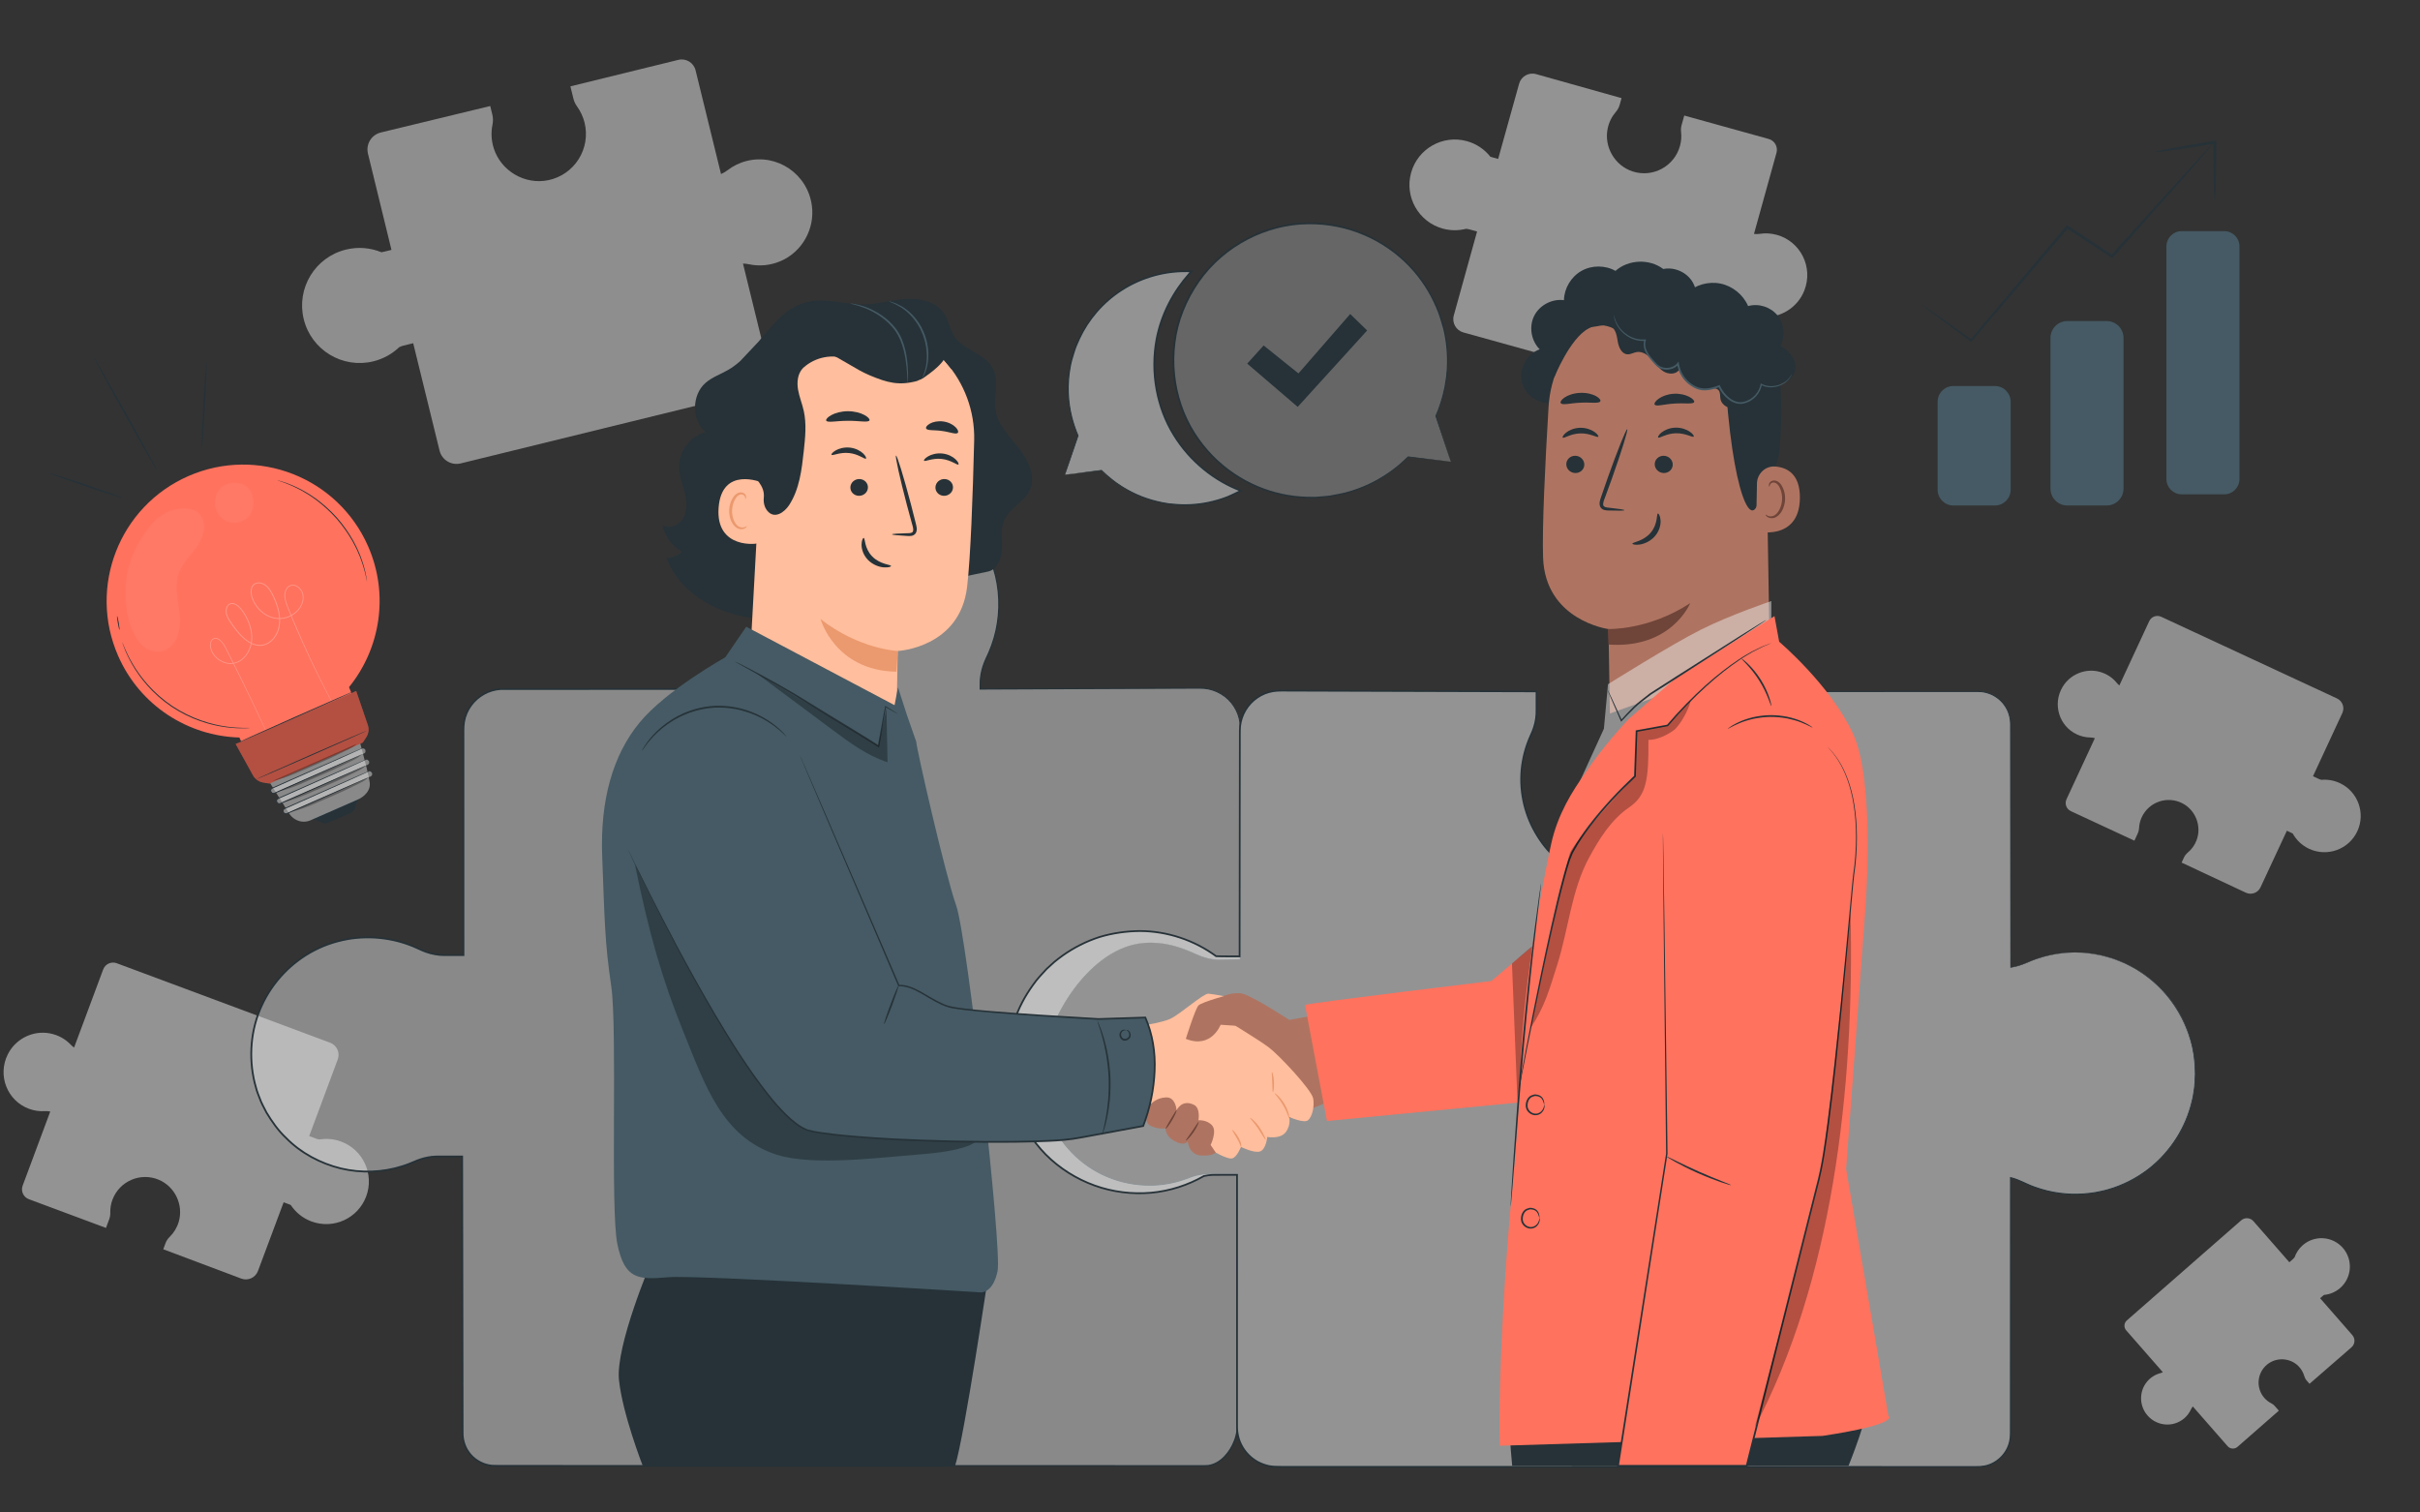 <svg xmlns="http://www.w3.org/2000/svg" width="560" height="350" viewBox="0 0 560 350" fill="none"><rect x="0" y="0" width="560" height="350" fill="#333333" stroke="none"/><g clip-path="url(#clip0_1223_19671)"><path d="M172.847 37.231C171.15 37.647 169.628 38.406 168.328 39.412C167.873 39.765 167.376 40.057 166.847 40.273L160.958 16.268C160.524 14.501 158.74 13.42 156.973 13.854L131.996 19.982L132.691 22.817C132.852 23.471 133.141 24.087 133.535 24.634C134.328 25.734 134.931 26.998 135.275 28.395C136.747 34.398 132.949 40.46 126.833 41.705C121.443 42.801 115.945 39.579 114.266 34.342C113.674 32.496 113.606 30.631 113.958 28.881C114.115 28.1 114.119 27.296 113.929 26.522L113.441 24.534L88.116 30.662C85.946 31.195 84.618 33.386 85.151 35.555L90.589 57.824L88.863 58.247C88.668 58.296 88.467 58.339 88.265 58.373C85.747 57.338 82.891 57.061 80.044 57.76C72.904 59.511 68.536 66.719 70.288 73.86C72.039 81.001 79.248 85.368 86.388 83.617C88.723 83.044 90.759 81.884 92.385 80.337C92.71 80.179 93.05 80.052 93.404 79.966L95.618 79.422L101.714 104.27C102.246 106.44 104.437 107.768 106.607 107.236L175.723 90.278C177.49 89.844 178.571 88.06 178.137 86.293L171.93 60.994C172.382 60.997 172.835 61.048 173.28 61.144C175.647 61.654 178.21 61.473 180.695 60.393C185.626 58.251 188.586 52.967 187.874 47.606C186.893 40.23 179.83 35.518 172.847 37.231Z" fill="#EBEBEB" fill-opacity="0.5"></path><path d="M480.613 169.952C481.612 170.416 482.66 170.642 483.695 170.659C484.058 170.665 484.417 170.717 484.763 170.819L478.2 184.948C477.717 185.988 478.168 187.223 479.209 187.706L493.91 194.535L494.685 192.867C494.864 192.481 494.965 192.064 494.986 191.64C495.03 190.786 495.231 189.927 495.613 189.105C497.255 185.571 501.512 184.087 505.011 185.884C508.095 187.469 509.529 191.22 508.291 194.458C507.855 195.599 507.153 196.543 506.291 197.266C505.905 197.589 505.587 197.983 505.375 198.438L504.832 199.608L519.705 206.574C520.982 207.167 522.499 206.612 523.092 205.335L529.193 192.238L530.208 192.71C530.324 192.763 530.438 192.821 530.552 192.883C531.382 194.385 532.679 195.647 534.354 196.425C538.557 198.377 543.546 196.553 545.499 192.35C547.451 188.148 545.626 183.158 541.424 181.206C540.049 180.568 538.591 180.336 537.182 180.456C536.959 180.405 536.742 180.334 536.534 180.237L535.231 179.632L542.024 165.008C542.617 163.73 542.063 162.214 540.786 161.621L500.104 142.724C499.064 142.241 497.829 142.692 497.346 143.733L490.429 158.624C490.207 158.445 490.006 158.24 489.824 158.018C488.861 156.834 487.529 155.913 485.882 155.466C482.612 154.576 479.072 156.009 477.311 158.926C474.885 162.942 476.503 168.043 480.613 169.952Z" fill="#EBEBEB" fill-opacity="0.5"></path><path d="M505.494 328.166C506.144 327.598 506.639 326.918 506.98 326.181C507.099 325.923 507.25 325.681 507.433 325.467L515.477 334.655C516.069 335.332 517.098 335.401 517.774 334.808L527.335 326.438L526.385 325.354C526.166 325.103 525.899 324.899 525.601 324.749C525.003 324.447 524.451 324.03 523.982 323.494C521.971 321.196 522.258 317.673 524.657 315.736C526.771 314.029 529.916 314.192 531.844 316.107C532.523 316.782 532.977 317.585 533.221 318.432C533.33 318.81 533.511 319.164 533.771 319.461L534.436 320.222L544.15 311.772C544.981 311.046 545.065 309.782 544.338 308.952L536.887 300.422L537.548 299.844C537.623 299.778 537.701 299.714 537.781 299.653C539.121 299.534 540.437 299.006 541.527 298.052C544.26 295.659 544.536 291.504 542.144 288.771C539.751 286.037 535.596 285.762 532.862 288.154C531.968 288.936 531.339 289.908 530.978 290.956C530.872 291.099 530.751 291.232 530.616 291.351L529.768 292.093L521.442 282.582C520.715 281.752 519.452 281.668 518.622 282.395L492.165 305.554C491.489 306.146 491.42 307.175 492.012 307.851L500.49 317.536C500.291 317.638 500.08 317.718 499.863 317.777C498.709 318.091 497.626 318.754 496.782 319.793C495.107 321.854 495.01 324.846 496.542 327.035C498.652 330.046 502.821 330.506 505.494 328.166Z" fill="#F5F5F5" fill-opacity="0.5"></path><path d="M411.178 54.353C409.85 53.985 408.511 53.919 407.229 54.11C406.78 54.176 406.326 54.186 405.879 54.131L411.09 35.354C411.473 33.972 410.664 32.541 409.282 32.157L389.745 26.735L389.13 28.952C388.987 29.464 388.948 29.999 389.009 30.527C389.13 31.589 389.058 32.69 388.754 33.784C387.451 38.48 382.501 41.181 377.816 39.678C373.688 38.354 371.15 34.017 372.016 29.768C372.321 28.271 372.994 26.963 373.911 25.895C374.32 25.418 374.633 24.867 374.801 24.261L375.233 22.707L355.457 17.151C353.76 16.68 352.002 17.674 351.531 19.371L346.679 36.779L345.33 36.405C345.177 36.362 345.023 36.315 344.871 36.261C343.539 34.578 341.681 33.286 339.455 32.667C333.87 31.118 328.086 34.389 326.536 39.973C324.986 45.558 328.257 51.342 333.842 52.892C335.669 53.399 337.516 53.387 339.23 52.951C339.515 52.967 339.798 53.012 340.074 53.089L341.806 53.569L336.413 73.004C335.942 74.702 336.935 76.459 338.633 76.93L392.695 91.934C394.077 92.317 395.508 91.508 395.892 90.126L401.384 70.337C401.693 70.513 401.985 70.723 402.255 70.961C403.686 72.225 405.517 73.089 407.642 73.305C411.858 73.734 415.932 71.244 417.51 67.283C419.679 61.834 416.64 55.87 411.178 54.353Z" fill="#F5F5F5" fill-opacity="0.5"></path><path d="M6.691 256.579C7.904 257.03 9.152 257.199 10.366 257.124C10.792 257.098 11.218 257.126 11.632 257.214L5.244 274.364C4.774 275.627 5.416 277.031 6.679 277.502L24.524 284.149L25.278 282.124C25.452 281.656 25.531 281.159 25.518 280.66C25.49 279.656 25.647 278.631 26.019 277.632C27.616 273.343 32.466 271.213 36.73 272.997C40.486 274.569 42.511 278.831 41.359 282.738C40.953 284.114 40.218 285.284 39.274 286.21C38.853 286.623 38.515 287.113 38.309 287.667L37.781 289.087L55.84 295.878C57.39 296.455 59.115 295.666 59.693 294.116L65.634 278.216L66.867 278.675C67.007 278.728 67.147 278.784 67.285 278.847C68.396 280.529 70.03 281.888 72.064 282.646C77.165 284.546 82.841 281.95 84.741 276.849C86.641 271.748 84.046 266.072 78.945 264.172C77.277 263.551 75.547 263.413 73.908 263.684C73.643 263.646 73.382 263.582 73.129 263.488L71.547 262.898L78.159 245.146C78.736 243.595 77.947 241.871 76.397 241.293L27.016 222.901C25.753 222.431 24.349 223.073 23.879 224.336L17.146 242.412C16.871 242.222 16.615 242.002 16.381 241.757C15.145 240.46 13.5 239.504 11.529 239.13C7.618 238.389 3.605 240.391 1.81 243.971C-0.661 248.895 1.702 254.721 6.691 256.579Z" fill="#F5F5F5" fill-opacity="0.5"></path><path d="M264.833 218.205C269.241 217.899 273.055 219.094 276.738 220.812C278.385 221.579 280.322 222.135 282.141 222.135L286.964 222.025L287.021 168.409C287.021 163.345 282.89 159.241 277.796 159.241L226.829 159.43V158.331C226.829 156.177 227.381 154.074 228.324 152.135C230.797 147.054 231.811 141.146 230.746 134.914C228.633 122.547 218.303 112.897 205.756 111.532C188.49 109.654 173.884 123.042 173.884 139.822C173.884 143.901 174.757 147.773 176.316 151.277C177.123 153.092 177.59 155.035 177.59 157.018L177.892 159.429H174.805H116.469C111.374 159.429 107.243 163.534 107.243 168.597V221.021H102.863C100.825 221.021 98.836 220.499 97.001 219.606C92.193 217.267 86.301 216.307 80.404 217.315C68.702 219.314 59.571 229.089 58.28 240.961C56.503 257.299 69.172 271.12 85.049 271.12C88.908 271.12 92.572 270.293 95.888 268.818C97.605 268.055 99.444 267.612 101.321 267.612H106.943L107.055 331.737C107.055 335.861 110.418 339.203 114.567 339.203H278.968C283.117 339.203 286.367 333.994 286.367 329.871V271.588H279.713C278.175 271.588 276.655 271.891 275.23 272.465C272.364 273.617 269.237 274.262 265.955 274.262C251.862 274.262 240.502 262.627 241.068 248.495C241.567 236.043 252.324 219.073 264.833 218.205Z" fill="#E0E0E0" fill-opacity="0.5"></path><path d="M264.833 218.205C264.833 218.205 264.688 218.227 264.399 218.262C264.11 218.299 263.675 218.331 263.11 218.457C261.98 218.669 260.302 219.129 258.288 220.171C254.276 222.218 249.013 226.894 245.05 234.7C243.124 238.584 241.384 243.263 241.153 248.615C241.083 251.283 241.426 254.082 242.287 256.855C243.148 259.625 244.549 262.361 246.507 264.815C248.463 267.266 250.968 269.438 253.916 271.062C256.86 272.686 260.248 273.748 263.821 274.04C267.39 274.385 271.144 273.885 274.699 272.543C276.449 271.776 278.433 271.382 280.4 271.466C282.363 271.465 284.351 271.464 286.366 271.463H286.494V271.59C286.498 280.808 286.503 290.608 286.509 300.949C286.511 306.119 286.514 311.425 286.516 316.861C286.517 319.579 286.518 322.329 286.519 325.111C286.52 326.502 286.52 327.902 286.521 329.309C286.536 330.006 286.492 330.738 286.377 331.444C286.236 332.148 286.06 332.848 285.787 333.517C285.272 334.861 284.513 336.128 283.496 337.183C282.503 338.246 281.179 339.076 279.689 339.308C278.932 339.392 278.216 339.356 277.483 339.365C276.752 339.365 276.02 339.365 275.286 339.365C273.817 339.366 272.341 339.366 270.857 339.367C264.922 339.369 258.868 339.371 252.7 339.373C240.363 339.376 227.569 339.38 214.361 339.384C187.946 339.389 159.872 339.395 130.479 339.4C126.805 339.401 123.11 339.401 119.396 339.402C117.53 339.384 115.695 339.441 113.79 339.364C111.88 339.175 110.053 338.243 108.78 336.795C107.489 335.361 106.806 333.405 106.853 331.482C106.85 329.595 106.846 327.704 106.843 325.808C106.836 322.016 106.829 318.205 106.822 314.377C106.794 299.062 106.766 283.461 106.736 267.614L106.941 267.818C105.776 267.818 104.607 267.818 103.434 267.818C102.262 267.837 101.078 267.766 99.932 267.9C98.778 268.035 97.641 268.332 96.552 268.763C95.476 269.219 94.356 269.706 93.21 270.056C88.626 271.538 83.586 271.717 78.812 270.583C74.06 269.407 69.517 267.014 66.024 263.449C64.206 261.741 62.762 259.672 61.472 257.536C60.916 256.416 60.271 255.334 59.869 254.141C59.653 253.553 59.388 252.98 59.212 252.378L58.717 250.56C57.277 244.584 57.816 238.143 60.386 232.598C62.916 227.041 67.363 222.435 72.732 219.685C75.414 218.297 78.33 217.413 81.296 216.974C84.268 216.568 87.295 216.641 90.228 217.184C91.693 217.456 93.135 217.846 94.533 218.351C95.231 218.604 95.922 218.88 96.594 219.196C97.275 219.509 97.913 219.825 98.604 220.06C101.337 221.138 104.324 220.745 107.241 220.818L107.037 221.022C107.038 209.683 107.039 198.485 107.04 187.442C107.04 181.922 107.041 176.44 107.041 170.999C107.068 169.645 106.954 168.278 107.203 166.899C107.443 165.535 108.013 164.236 108.828 163.125C110.441 160.885 113.066 159.42 115.805 159.265C137.235 159.257 157.973 159.25 177.888 159.243L177.703 159.453C177.6 158.626 177.501 157.833 177.402 157.042L177.401 157.03V157.019C177.401 155.545 177.136 154.078 176.666 152.689C176.435 151.991 176.131 151.33 175.838 150.638C175.555 149.949 175.301 149.249 175.069 148.543C174.154 145.715 173.698 142.761 173.698 139.829L173.817 137.636C173.844 137.272 173.84 136.905 173.893 136.544L174.07 135.466C174.205 134.751 174.268 134.021 174.462 133.322L175.042 131.228C175.126 130.875 175.252 130.537 175.392 130.203L175.79 129.197C176.051 128.524 176.305 127.851 176.664 127.227L177.664 125.322L178.846 123.535C180.503 121.225 182.406 119.08 184.657 117.389L185.477 116.727L186.354 116.149C186.944 115.772 187.519 115.373 188.118 115.017C189.366 114.398 190.566 113.68 191.883 113.238C194.439 112.158 197.166 111.625 199.868 111.325C201.229 111.266 202.586 111.123 203.936 111.26C204.61 111.306 205.287 111.317 205.955 111.39C206.621 111.492 207.285 111.592 207.949 111.693C213.215 112.725 218.108 115.174 221.934 118.685C225.76 122.182 228.623 126.622 230.05 131.427C231.551 136.209 231.674 141.288 230.633 145.987C230.109 148.337 229.263 150.597 228.225 152.698C227.752 153.761 227.396 154.869 227.189 156.001C226.965 157.134 226.963 158.274 226.972 159.43L226.825 159.283C240.648 159.239 253.598 159.197 265.597 159.159C268.598 159.149 271.538 159.141 274.418 159.131C275.138 159.129 275.854 159.126 276.566 159.125C277.277 159.118 277.986 159.116 278.703 159.168C280.126 159.304 281.492 159.781 282.682 160.509C285.087 161.95 286.677 164.488 287.03 167.127C287.196 168.458 287.101 169.755 287.124 171.04C287.122 172.324 287.119 173.594 287.118 174.846C287.077 194.888 287.044 210.821 287.021 222.027V222.087L286.962 222.088C285.019 222.114 283.212 222.204 281.521 222.169C279.829 222.046 278.318 221.563 277.007 220.988C274.422 219.761 272.179 219 270.345 218.625C268.511 218.244 267.117 218.185 266.2 218.179C265.741 218.174 265.398 218.188 265.171 218.199C264.947 218.204 264.833 218.205 264.833 218.205C264.833 218.205 265.282 218.151 266.203 218.145C267.122 218.14 268.519 218.189 270.36 218.562C272.201 218.927 274.458 219.684 277.048 220.901C278.352 221.469 279.856 221.944 281.531 222.06C283.206 222.089 285.023 221.995 286.962 221.964L286.904 222.024C286.905 210.818 286.906 194.885 286.907 174.843C286.908 173.59 286.908 172.322 286.909 171.037C286.885 169.756 286.975 168.439 286.811 167.156C286.464 164.582 284.911 162.109 282.563 160.708C281.402 160 280.07 159.537 278.684 159.405C277.993 159.357 277.284 159.358 276.571 159.366C275.858 159.37 275.142 159.373 274.423 159.376C271.543 159.389 268.603 159.4 265.602 159.414C253.602 159.465 240.652 159.518 226.831 159.576L226.685 159.577L226.683 159.43C226.672 158.287 226.674 157.102 226.902 155.948C227.113 154.792 227.475 153.66 227.956 152.577C228.995 150.467 229.82 148.252 230.339 145.921C231.366 141.274 231.24 136.246 229.752 131.52C228.337 126.771 225.503 122.384 221.718 118.928C217.932 115.459 213.093 113.042 207.89 112.025C207.235 111.926 206.578 111.827 205.92 111.728C205.259 111.656 204.59 111.645 203.924 111.601C202.589 111.464 201.249 111.608 199.904 111.666C197.234 111.964 194.54 112.491 192.016 113.561C190.715 113.998 189.531 114.709 188.297 115.32C187.705 115.672 187.137 116.068 186.555 116.44L185.688 117.012L184.88 117.666C182.656 119.337 180.779 121.458 179.143 123.74L177.976 125.505L176.99 127.387C176.635 128.003 176.385 128.669 176.128 129.332L175.736 130.326C175.598 130.655 175.473 130.989 175.392 131.337L174.82 133.405C174.629 134.096 174.567 134.817 174.434 135.522L174.259 136.587C174.207 136.943 174.212 137.305 174.185 137.665L174.069 139.83C174.07 142.725 174.521 145.64 175.426 148.43C175.654 149.127 175.905 149.817 176.185 150.498C176.469 151.17 176.786 151.857 177.022 152.571C177.504 153.995 177.778 155.501 177.778 157.019L177.777 156.996C177.876 157.787 177.975 158.58 178.078 159.407L178.105 159.617H177.893C157.987 159.63 137.258 159.644 115.837 159.659C113.212 159.808 110.698 161.214 109.153 163.36C108.372 164.424 107.827 165.666 107.599 166.973C107.36 168.269 107.469 169.64 107.443 171C107.444 176.441 107.444 181.923 107.445 187.444C107.446 198.486 107.447 209.685 107.448 221.023V221.227H107.244C105.783 221.227 104.32 221.227 102.854 221.227C101.362 221.226 99.875 220.945 98.471 220.445C97.769 220.207 97.084 219.869 96.426 219.567C95.765 219.257 95.085 218.985 94.397 218.736C93.02 218.238 91.599 217.855 90.156 217.587C87.267 217.052 84.283 216.981 81.355 217.381C78.433 217.814 75.564 218.684 72.923 220.052C67.637 222.76 63.254 227.298 60.764 232.771C58.233 238.229 57.703 244.577 59.121 250.462L59.609 252.253C59.782 252.846 60.043 253.41 60.256 253.989C60.651 255.164 61.287 256.229 61.835 257.332C63.106 259.436 64.526 261.475 66.318 263.156C69.757 266.668 74.231 269.023 78.91 270.183C83.611 271.3 88.577 271.124 93.089 269.665C94.228 269.315 95.296 268.851 96.406 268.381C97.525 267.938 98.697 267.632 99.888 267.493C101.09 267.354 102.268 267.428 103.438 267.409C104.611 267.409 105.78 267.409 106.945 267.409H107.149V267.613C107.176 283.46 107.202 299.062 107.227 314.376C107.234 318.205 107.24 322.015 107.246 325.807C107.249 327.703 107.253 329.595 107.256 331.481C107.212 333.332 107.858 335.164 109.082 336.531C110.289 337.906 112.022 338.79 113.834 338.969C115.66 339.044 117.552 338.99 119.4 339.007C123.115 339.008 126.81 339.008 130.484 339.009C159.877 339.015 187.951 339.02 214.366 339.026C227.574 339.03 240.367 339.033 252.704 339.037C258.873 339.039 264.927 339.041 270.862 339.043C272.346 339.044 273.822 339.044 275.291 339.045C276.025 339.045 276.757 339.045 277.488 339.045C278.215 339.038 278.959 339.072 279.65 338.993C281.047 338.776 282.313 337.994 283.273 336.965C284.256 335.947 284.998 334.713 285.501 333.404C285.767 332.754 285.938 332.072 286.075 331.391C286.186 330.699 286.229 330.019 286.216 329.31C286.217 327.902 286.217 326.503 286.217 325.112C286.218 322.329 286.22 319.579 286.221 316.862C286.223 311.426 286.225 306.12 286.228 300.949C286.233 290.608 286.238 280.808 286.243 271.591L286.37 271.719C284.355 271.718 282.367 271.716 280.404 271.716C278.443 271.634 276.541 272.009 274.789 272.77C271.198 274.12 267.406 274.621 263.806 274.269C260.201 273.969 256.784 272.891 253.817 271.25C250.845 269.608 248.323 267.415 246.355 264.941C244.386 262.464 242.978 259.704 242.115 256.911C241.252 254.115 240.912 251.295 240.987 248.61C241.231 243.221 242.988 238.533 244.93 234.639C248.925 226.818 254.222 222.144 258.258 220.11C260.283 219.073 261.972 218.623 263.106 218.423C263.672 218.303 264.11 218.277 264.399 218.246C264.687 218.215 264.833 218.205 264.833 218.205Z" fill="#263238"></path><path d="M480.197 220.4C476.212 220.4 472.429 221.254 469.004 222.777C467.805 223.31 466.546 223.687 465.257 223.878V167.52C465.257 163.372 461.894 160.008 457.745 160.008H399.104V166.663C399.104 168.2 399.41 169.72 399.986 171.145C401.146 174.012 401.794 177.138 401.794 180.42C401.794 194.514 390.088 205.874 375.869 205.307C363.339 204.809 352.914 194.684 352.041 182.175C351.733 177.767 352.597 173.599 354.326 169.915C355.098 168.268 355.543 166.492 355.543 164.673V160.008L296.132 159.819C291.037 159.819 286.908 163.95 286.908 169.044L286.851 221.312H282.8C282.341 221.312 281.874 221.3 281.408 221.266C276.394 217.606 270.219 215.441 263.536 215.441C246.773 215.441 233.184 229.031 233.184 245.794C233.184 262.558 246.773 276.147 263.536 276.147C269.019 276.147 274.157 274.686 278.596 272.142C279.403 271.968 280.225 271.873 281.056 271.873H286.254V330.209C286.254 335.304 290.383 339.434 295.478 339.434H457.745C461.894 339.434 465.257 336.071 465.257 331.922V272.525C466.257 272.774 467.231 273.135 468.167 273.591C473.131 276.006 478.903 276.997 484.992 275.957C497.075 273.892 506.504 263.799 507.836 251.541C509.673 234.672 496.591 220.4 480.197 220.4Z" fill="#F5F5F5" fill-opacity="0.5"></path><path d="M480.198 220.4C480.198 220.4 480.792 220.42 481.961 220.478C482.545 220.509 483.276 220.513 484.131 220.685C484.56 220.754 485.024 220.829 485.523 220.909C486.027 220.968 486.548 221.108 487.1 221.268C487.654 221.42 488.241 221.581 488.861 221.751C489.47 221.956 490.094 222.225 490.758 222.479C491.087 222.612 491.431 222.735 491.771 222.885C492.102 223.057 492.441 223.233 492.786 223.412C493.469 223.785 494.222 224.104 494.909 224.604C497.777 226.379 500.799 229.011 503.27 232.691C505.709 236.351 507.71 241.071 507.994 246.514C508.023 247.191 508.084 247.877 508.087 248.569C508.05 249.262 508.012 249.962 507.974 250.669C507.947 251.022 507.953 251.38 507.898 251.735C507.845 252.089 507.792 252.445 507.738 252.803C507.682 253.161 507.627 253.52 507.571 253.881C507.487 254.237 507.403 254.595 507.318 254.954C506.639 257.829 505.462 260.713 503.759 263.414C502.055 266.109 499.841 268.637 497.126 270.726C494.408 272.805 491.212 274.46 487.697 275.453C486.825 275.721 485.912 275.86 485.01 276.072C484.095 276.216 483.17 276.345 482.231 276.406C480.356 276.548 478.438 276.498 476.52 276.239C474.6 275.992 472.685 275.512 470.812 274.843C468.917 274.204 467.199 273.096 465.227 272.65L465.386 272.526C465.391 281.649 465.396 291.332 465.401 301.538C465.403 306.642 465.406 311.874 465.408 317.234C465.409 319.913 465.411 322.624 465.411 325.365C465.412 326.736 465.412 328.115 465.413 329.5C465.413 330.193 465.414 330.888 465.414 331.585C465.422 331.931 465.393 332.291 465.377 332.646C465.325 332.997 465.297 333.357 465.198 333.7C464.57 336.503 462.196 338.86 459.308 339.433C458.593 339.57 457.845 339.607 457.133 339.593C456.414 339.593 455.693 339.594 454.97 339.594C453.524 339.595 452.072 339.595 450.612 339.596C444.771 339.597 438.815 339.6 432.749 339.601C420.616 339.604 408.042 339.608 395.067 339.612C369.115 339.616 341.559 339.622 312.716 339.627C309.111 339.628 305.486 339.628 301.841 339.629C300.019 339.629 298.191 339.63 296.359 339.63C295.452 339.642 294.5 339.616 293.58 339.439C292.663 339.236 291.775 338.912 290.944 338.468C289.302 337.551 287.923 336.152 287.075 334.458C286.631 333.622 286.356 332.703 286.194 331.771C286.015 330.833 286.063 329.88 286.054 328.96C286.054 325.239 286.053 321.501 286.053 317.745C286.052 302.721 286.051 287.417 286.049 271.872L286.253 272.076C285.052 272.076 283.794 272.076 282.505 272.076C281.864 272.081 281.2 272.065 280.562 272.088C279.919 272.117 279.275 272.204 278.64 272.341L278.698 272.319C274.974 274.446 270.74 275.828 266.35 276.219C261.966 276.592 257.443 276.057 253.216 274.527C248.993 273.006 245.061 270.543 241.844 267.31C238.651 264.056 236.164 260.076 234.66 255.728C233.612 252.61 233.017 249.339 232.989 246.058C233 242.78 233.484 239.516 234.461 236.403C235.445 233.288 237.002 230.385 238.9 227.764C239.825 226.429 240.943 225.251 242.049 224.074L243.843 222.443C244.448 221.909 245.124 221.462 245.761 220.968C248.39 219.105 251.285 217.631 254.34 216.648C257.412 215.713 260.6 215.272 263.787 215.24C270.164 215.266 276.458 217.379 281.528 221.101L281.422 221.062C283.216 221.152 285.048 221.089 286.85 221.109L286.647 221.312C286.66 210.145 286.673 199.12 286.686 188.252C286.692 182.818 286.699 177.423 286.706 172.07L286.708 170.064C286.7 169.401 286.709 168.727 286.763 168.043C286.909 166.689 287.356 165.373 288.054 164.211C289.437 161.876 291.864 160.198 294.527 159.769C295.867 159.543 297.188 159.651 298.495 159.632C299.806 159.636 301.115 159.64 302.421 159.644C305.032 159.653 307.633 159.662 310.223 159.67C315.402 159.688 320.534 159.705 325.62 159.722C335.791 159.756 345.771 159.79 355.542 159.823L355.727 159.824V160.009C355.727 161.408 355.726 162.803 355.726 164.193C355.765 165.591 355.57 167.017 355.137 168.348C354.928 169.014 354.646 169.665 354.358 170.286C354.07 170.907 353.822 171.543 353.588 172.182C353.134 173.468 352.775 174.783 352.543 176.117C351.567 181.457 352.493 187.012 354.935 191.68C356.153 194.015 357.709 196.164 359.573 197.98C361.434 199.798 363.556 201.317 365.837 202.481C370.393 204.873 375.634 205.574 380.547 204.871C385.47 204.143 390.059 201.903 393.6 198.638C395.34 196.986 396.939 195.172 398.108 193.107C399.31 191.073 400.276 188.903 400.816 186.637C402.027 182.139 401.869 177.386 400.524 173.108C400.218 172.028 399.716 171.024 399.408 169.925C399.1 168.836 398.948 167.707 398.953 166.587C398.954 164.372 398.955 162.18 398.957 160.009V159.862H399.104C414.524 159.869 428.863 159.876 442.021 159.883C445.31 159.884 448.526 159.887 451.666 159.888C453.237 159.889 454.788 159.89 456.32 159.891C457.086 159.896 457.846 159.872 458.616 159.946C459.381 160.031 460.12 160.248 460.817 160.543C462.204 161.16 463.383 162.181 464.171 163.429C464.975 164.673 465.362 166.137 465.366 167.571C465.364 170.403 465.362 173.158 465.36 175.832C465.336 197.225 465.319 213.502 465.307 223.879L465.249 223.829C467.89 223.486 469.878 222.2 471.758 221.685C473.613 221.091 475.196 220.802 476.452 220.63C477.711 220.465 478.65 220.42 479.271 220.405C479.894 220.391 480.198 220.4 480.198 220.4C480.198 220.4 479.894 220.408 479.274 220.43C478.655 220.454 477.718 220.507 476.462 220.68C475.208 220.859 473.632 221.157 471.783 221.757C469.917 222.275 467.93 223.572 465.266 223.928L465.208 223.936V223.879C465.197 213.501 465.179 197.225 465.155 175.832C465.153 173.157 465.151 170.403 465.149 167.571C465.142 166.175 464.764 164.756 463.983 163.55C463.216 162.339 462.07 161.349 460.724 160.753C460.047 160.468 459.331 160.258 458.589 160.176C457.852 160.106 457.086 160.129 456.32 160.126C454.788 160.127 453.237 160.128 451.666 160.13C448.526 160.131 445.31 160.134 442.021 160.135C428.863 160.142 414.524 160.149 399.104 160.156L399.251 160.009C399.252 162.179 399.253 164.372 399.254 166.586C399.25 167.682 399.399 168.779 399.7 169.842C399.995 170.899 400.504 171.921 400.816 173.016C402.181 177.347 402.346 182.159 401.122 186.715C400.577 189.01 399.6 191.21 398.385 193.271C397.201 195.363 395.583 197.203 393.821 198.878C390.236 202.187 385.587 204.462 380.597 205.202C375.62 205.919 370.301 205.21 365.681 202.788C363.367 201.609 361.216 200.07 359.328 198.227C357.437 196.386 355.857 194.209 354.621 191.841C352.142 187.107 351.2 181.47 352.187 176.051C352.422 174.697 352.787 173.362 353.246 172.058C353.483 171.409 353.734 170.763 354.026 170.133C354.317 169.504 354.584 168.888 354.789 168.234C355.21 166.934 355.397 165.575 355.359 164.192C355.359 162.801 355.358 161.406 355.358 160.007L355.542 160.191C345.771 160.162 335.791 160.133 325.62 160.103C320.535 160.088 315.402 160.072 310.224 160.057C307.634 160.049 305.034 160.041 302.421 160.033C301.116 160.029 299.807 160.025 298.495 160.021C297.185 160.04 295.857 159.937 294.595 160.155C292.043 160.566 289.719 162.175 288.393 164.414C287.724 165.526 287.297 166.788 287.157 168.085C287.106 168.731 287.096 169.392 287.104 170.064L287.102 172.07C287.097 177.423 287.092 182.818 287.086 188.252C287.075 199.12 287.064 210.145 287.053 221.312V221.517L286.85 221.514C285.037 221.494 283.245 221.559 281.394 221.468L281.338 221.464L281.288 221.429C276.286 217.757 270.077 215.674 263.784 215.649C260.64 215.681 257.495 216.117 254.464 217.039C251.451 218.009 248.595 219.463 246.002 221.301C245.374 221.789 244.706 222.229 244.11 222.757L242.34 224.365C241.25 225.527 240.146 226.689 239.234 228.007C237.362 230.593 235.826 233.456 234.855 236.529C233.892 239.6 233.414 242.819 233.403 246.054C233.431 249.292 234.019 252.517 235.052 255.593C236.535 259.882 238.988 263.808 242.138 267.019C245.313 270.209 249.191 272.639 253.357 274.139C257.525 275.649 261.989 276.177 266.314 275.809C270.645 275.425 274.821 274.061 278.496 271.963L278.524 271.947L278.555 271.94C279.211 271.799 279.878 271.709 280.546 271.678C281.22 271.655 281.859 271.672 282.507 271.666C283.796 271.666 285.055 271.666 286.256 271.666H286.46V271.871C286.458 287.416 286.458 302.721 286.456 317.744C286.456 321.5 286.455 325.239 286.455 328.959C286.464 329.894 286.418 330.814 286.589 331.704C286.744 332.596 287.006 333.476 287.432 334.277C288.243 335.899 289.566 337.24 291.138 338.119C291.933 338.543 292.783 338.855 293.661 339.049C294.549 339.218 295.437 339.244 296.361 339.233C298.194 339.233 300.021 339.234 301.843 339.234C305.488 339.235 309.113 339.235 312.719 339.235C341.561 339.241 369.118 339.247 395.069 339.252C408.045 339.256 420.619 339.259 432.751 339.262C438.818 339.265 444.773 339.266 450.614 339.268C452.074 339.269 453.527 339.269 454.972 339.269C455.695 339.269 456.416 339.27 457.136 339.27C457.862 339.284 458.552 339.247 459.245 339.117C462.013 338.572 464.292 336.312 464.896 333.625C465.062 332.956 465.111 332.278 465.104 331.582C465.104 330.885 465.105 330.19 465.105 329.497C465.106 328.111 465.106 326.733 465.107 325.362C465.107 322.621 465.109 319.91 465.11 317.231C465.112 311.871 465.114 306.639 465.117 301.535C465.122 291.329 465.127 281.645 465.131 272.522V272.362L465.29 272.398C467.313 272.862 469.037 273.979 470.898 274.605C472.753 275.272 474.651 275.748 476.554 275.995C478.455 276.255 480.356 276.307 482.215 276.168C483.147 276.11 484.064 275.982 484.972 275.84C485.866 275.631 486.771 275.494 487.637 275.231C491.123 274.25 494.295 272.613 496.996 270.555C499.693 268.484 501.895 265.979 503.591 263.305C505.286 260.626 506.46 257.764 507.139 254.91C507.225 254.553 507.309 254.198 507.393 253.844C507.449 253.485 507.505 253.128 507.56 252.773C507.614 252.417 507.668 252.063 507.722 251.712C507.776 251.36 507.771 251.004 507.799 250.653C507.838 249.95 507.877 249.254 507.916 248.566C507.913 247.878 507.854 247.197 507.827 246.523C507.555 241.111 505.576 236.415 503.158 232.767C500.707 229.099 497.706 226.469 494.855 224.691C494.172 224.192 493.423 223.87 492.744 223.496C492.4 223.316 492.064 223.14 491.735 222.967C491.396 222.817 491.054 222.693 490.726 222.559C490.065 222.304 489.444 222.032 488.838 221.825C488.221 221.653 487.636 221.49 487.084 221.335C486.533 221.174 486.014 221.03 485.513 220.969C485.016 220.886 484.553 220.81 484.125 220.737C483.273 220.559 482.543 220.55 481.96 220.513C480.792 220.444 480.198 220.4 480.198 220.4Z" fill="#263238"></path><path d="M282.46 230.798C282.46 230.798 285.123 229.425 287.475 229.94C289.826 230.456 298.366 236.024 298.366 236.024L305.246 234.738L309.301 254.166L282.46 265.321V230.798Z" fill="#AE7461"></path><path d="M262.604 237.572C262.604 237.572 268.753 236.795 270.981 235.681C273.208 234.568 278.519 229.857 279.632 229.942C280.746 230.028 284.772 230.799 284.772 230.799L283.144 235.681C283.144 235.681 291.197 240.564 293.595 242.363C295.994 244.162 303.532 252.215 303.875 254.185C304.218 256.155 303.618 258.468 302.675 259.239C301.733 260.01 298.307 258.468 298.307 258.468C298.307 258.468 298.821 260.267 297.535 261.98C296.25 263.693 293.252 263.093 293.252 263.093C293.252 263.093 292.996 265.92 291.624 266.434C290.254 266.948 287.17 265.406 287.17 265.406C287.17 265.406 286.24 267.805 285.12 268.062C284 268.319 280.831 266.435 280.831 266.435C280.831 266.435 267.124 256.583 264.04 255.127C260.956 253.671 260.013 253.585 260.013 253.585L262.604 237.572Z" fill="#FFBE9D"></path><path d="M287.172 265.407C287.11 265.405 287.071 265.165 286.926 264.805C286.784 264.444 286.541 263.959 286.237 263.437C285.627 262.392 285.079 261.556 285.177 261.484C285.261 261.42 285.961 262.149 286.594 263.231C286.909 263.771 287.127 264.309 287.207 264.724C287.29 265.142 287.223 265.412 287.172 265.407Z" fill="#EB996E"></path><path d="M292.867 263.741C292.755 263.799 292.085 262.568 291.139 261.153C290.202 259.727 289.198 258.774 289.27 258.686C289.335 258.591 290.514 259.451 291.481 260.922C292.452 262.376 292.958 263.697 292.867 263.741Z" fill="#EB996E"></path><path d="M298.366 258.796C298.245 258.826 297.862 257.344 296.915 255.745C295.984 254.137 294.878 253.079 294.963 252.988C295.023 252.903 296.298 253.862 297.271 255.537C298.257 257.204 298.469 258.786 298.366 258.796Z" fill="#EB996E"></path><path d="M294.352 248.105C294.46 248.082 294.755 249.102 294.81 250.401C294.87 251.701 294.667 252.743 294.557 252.729C294.44 252.717 294.457 251.684 294.397 250.419C294.344 249.155 294.237 248.127 294.352 248.105Z" fill="#EB996E"></path><path d="M274.407 240.392C274.407 240.392 276.549 233.539 277.319 232.683C278.09 231.826 285.254 229.94 285.254 229.94L287.474 235.681L285.885 237.363L282.458 237.138C282.46 237.137 280.318 242.791 274.407 240.392Z" fill="#AE7461"></path><path d="M261.263 253.944C261.263 253.944 260.284 254.698 261.263 256.497C262.243 258.296 264.899 257.011 265.755 256.497C265.755 256.497 264.47 259.495 266.098 260.437C267.726 261.379 269.696 261.123 269.696 261.123C269.696 261.123 269.611 262.922 271.924 264.121C274.237 265.32 274.836 264.121 274.836 264.121C274.836 264.121 275.094 267.119 277.749 267.376C280.405 267.633 281.339 266.721 281.339 266.721L280.147 264.95C280.147 264.95 281.689 261.807 280.49 260.437C279.291 259.066 277.32 259.238 277.32 259.238C277.32 259.238 277.845 256.455 276.317 255.68C273.478 254.239 272.266 256.926 272.266 256.926C272.266 256.926 272.095 253.876 269.868 253.945C267.64 254.014 266.441 255.384 266.441 255.384L261.263 253.944Z" fill="#AE7461"></path><path d="M272.266 256.926C272.367 256.976 271.946 258.02 271.245 259.211C270.545 260.403 269.836 261.277 269.744 261.213C269.648 261.148 270.198 260.181 270.89 259.002C271.583 257.823 272.162 256.874 272.266 256.926Z" fill="#6F4439"></path><path d="M277.375 259.624C277.474 259.671 277.037 260.785 276.207 261.994C275.38 263.207 274.5 264.018 274.421 263.942C274.334 263.862 275.059 262.946 275.866 261.761C276.678 260.581 277.268 259.572 277.375 259.624Z" fill="#6F4439"></path><path d="M224.313 291.951H211.319L207.992 339.204H221.021C223.238 332.007 228.782 294.505 228.782 294.505L224.313 291.951Z" fill="#263238"></path><path d="M150.719 291.951C150.719 291.951 142.403 311.452 143.234 319.345C144.066 327.239 148.736 339.204 148.736 339.204H213.094C213.094 339.204 214.89 332.611 216.277 322.861C217.662 313.11 221.405 291.951 221.405 291.951H150.719Z" fill="#263238"></path><path d="M235.767 103.754C233.593 101.011 230.906 98.37 230.351 94.915C229.838 91.738 231.228 88.259 229.803 85.374C228.051 81.825 223.013 81.131 220.828 77.83C219.771 76.231 219.52 74.205 218.476 72.598C216.697 69.858 213.044 68.976 209.783 69.164C206.521 69.351 203.34 70.365 200.074 70.433C195.594 70.527 191.056 68.846 186.705 69.919C181.904 71.103 178.806 75.149 175.531 79.052L171.289 83.557C170.42 84.321 169.505 85.019 168.51 85.596C166.769 86.606 164.8 87.265 163.281 88.586C160.031 91.412 160.013 97.153 163.246 100C159.753 100.93 157.112 104.4 157.144 108.013C157.163 110.001 157.895 111.901 158.396 113.824C158.898 115.748 159.153 117.875 158.273 119.657C157.393 121.439 155.005 122.575 153.322 121.516C153.808 124.115 155.538 126.453 157.883 127.675C156.905 128.588 155.569 129.106 154.23 129.091C157.442 137.772 167.081 142.717 176.324 143.208C185.567 143.698 194.584 140.614 203.326 137.572L228.528 132.286C230.738 131.889 231.774 129.276 231.85 127.032C231.924 124.787 231.467 122.428 232.367 120.37C233.601 117.551 237.012 116.185 238.297 113.387C239.757 110.207 237.94 106.497 235.767 103.754Z" fill="#263238"></path><path d="M175.79 123.668C174.253 117.957 172.742 112.205 172.211 106.315C171.681 100.425 172.172 94.339 174.515 88.909C174.87 88.087 177.819 82.593 178.705 82.727C179.339 82.822 177.43 87.99 177.723 88.559C180.525 93.995 181.033 100.386 180.229 106.447C179.425 112.509 177.876 117.92 175.79 123.668Z" fill="#263238"></path><path d="M176.369 101.104C176.65 86.275 185.515 74.079 200.331 74.771L201.697 74.914C215.438 76.363 225.768 88.117 225.429 101.93C225.114 114.782 224.6 128.977 223.794 135.805C222.127 149.94 207.739 150.649 207.739 150.649C207.708 150.647 207.352 173.997 207.352 173.997L173.664 150.654L176.369 101.104Z" fill="#FFBE9D"></path><path d="M207.739 150.65C207.739 150.65 198.762 150.232 189.885 143.259C189.885 143.259 193.202 155.221 207.459 155.436L207.739 150.65Z" fill="#EB996E"></path><path d="M220.523 112.899C220.449 113.97 219.479 114.79 218.359 114.733C217.241 114.675 216.393 113.762 216.468 112.69C216.542 111.619 217.512 110.798 218.63 110.855C219.749 110.913 220.598 111.828 220.523 112.899Z" fill="#263238"></path><path d="M221.784 107.485C221.506 107.722 220.094 106.428 217.918 106.204C215.749 105.95 214.034 106.9 213.827 106.609C213.723 106.479 214.029 106.03 214.777 105.597C215.514 105.165 216.733 104.798 218.087 104.947C219.441 105.097 220.528 105.716 221.129 106.295C221.743 106.88 221.92 107.38 221.784 107.485Z" fill="#263238"></path><path d="M200.84 112.899C200.766 113.97 199.797 114.79 198.676 114.733C197.558 114.675 196.71 113.763 196.785 112.69C196.861 111.62 197.829 110.798 198.948 110.856C200.068 110.913 200.915 111.828 200.84 112.899Z" fill="#263238"></path><path d="M200.386 106.12C200.107 106.356 198.693 105.062 196.52 104.839C194.35 104.584 192.635 105.535 192.427 105.243C192.324 105.113 192.627 104.664 193.378 104.232C194.115 103.8 195.334 103.433 196.688 103.581C198.042 103.731 199.129 104.351 199.731 104.93C200.343 105.515 200.521 106.015 200.386 106.12Z" fill="#263238"></path><path d="M206.427 123.654C206.43 123.53 207.807 123.438 210.027 123.389C210.588 123.391 211.126 123.335 211.259 122.966C211.433 122.579 211.263 121.956 211.062 121.281C210.681 119.882 210.284 118.416 209.866 116.879C208.219 110.618 207.09 105.493 207.343 105.428C207.596 105.364 209.135 110.388 210.781 116.65C211.174 118.193 211.549 119.663 211.906 121.07C212.049 121.723 212.335 122.477 211.965 123.28C211.771 123.679 211.332 123.937 210.966 123.996C210.599 124.067 210.286 124.04 210.009 124.027C207.791 123.913 206.423 123.78 206.427 123.654Z" fill="#263238"></path><path d="M199.867 124.484C200.223 124.501 199.979 126.862 201.823 128.751C203.663 130.644 206.208 130.644 206.191 130.977C206.208 131.128 205.582 131.377 204.517 131.294C203.471 131.219 201.985 130.724 200.856 129.569C199.732 128.411 199.347 126.984 199.368 126.007C199.383 125.011 199.707 124.453 199.867 124.484Z" fill="#263238"></path><path d="M201.197 97.281C200.92 97.85 198.778 97.34 196.194 97.379C193.61 97.366 191.473 97.895 191.19 97.33C191.066 97.06 191.484 96.542 192.375 96.057C193.26 95.572 194.633 95.168 196.183 95.158C197.733 95.153 199.11 95.543 199.999 96.019C200.896 96.496 201.319 97.01 201.197 97.281Z" fill="#263238"></path><path d="M221.647 100.161C221.212 100.615 219.768 99.944 217.969 99.729C216.178 99.452 214.607 99.711 214.31 99.157C214.182 98.89 214.474 98.42 215.19 98.023C215.896 97.626 217.036 97.362 218.27 97.53C219.504 97.699 220.529 98.26 221.103 98.832C221.686 99.407 221.841 99.938 221.647 100.161Z" fill="#263238"></path><path d="M176.42 111.706C176.189 111.576 166.998 107.805 166.287 117.514C165.577 127.222 175.47 125.934 175.507 125.656C175.544 125.378 176.42 111.706 176.42 111.706Z" fill="#FFBE9D"></path><path d="M172.81 121.76C172.77 121.726 172.632 121.866 172.337 121.976C172.049 122.083 171.562 122.136 171.071 121.91C170.072 121.459 169.328 119.767 169.408 118.013C169.449 117.128 169.695 116.3 170.059 115.627C170.408 114.938 170.904 114.475 171.427 114.421C171.95 114.341 172.292 114.676 172.391 114.958C172.501 115.239 172.425 115.429 172.476 115.449C172.501 115.476 172.696 115.302 172.648 114.895C172.622 114.699 172.524 114.462 172.311 114.258C172.091 114.052 171.756 113.93 171.394 113.942C170.641 113.939 169.917 114.578 169.517 115.318C169.075 116.058 168.777 116.987 168.732 117.982C168.651 119.942 169.519 121.847 170.892 122.355C171.562 122.583 172.147 122.419 172.458 122.212C172.776 121.994 172.843 121.781 172.81 121.76Z" fill="#EB996E"></path><path d="M220.179 85.432C221.807 84.667 217.416 79.271 213.666 77.269C207.997 74.244 199.185 72.039 193.703 73.219C187.102 74.639 181.509 77.519 177.875 83.209C174.24 88.899 172.575 95.695 172.33 102.441C172.256 104.5 172.331 106.656 173.317 108.465C174.536 110.7 177.052 112.221 176.747 115.176C176.636 116.256 176.875 117.369 177.566 118.206C179.221 120.212 181.51 118.575 182.624 116.858C185.005 113.19 185.535 108.663 186.003 104.316C186.337 101.226 186.665 98.07 185.984 95.038C185.613 93.388 184.948 91.809 184.668 90.141C184.389 88.472 184.559 86.612 185.668 85.336C185.849 85.128 186.141 84.871 186.509 84.588C189.415 82.354 193.312 81.88 196.683 83.322C202.029 85.61 211.185 89.101 213.744 87.402C217.426 84.957 218.378 83.269 218.378 83.269L220.179 85.432Z" fill="#263238"></path><path d="M194.295 71.934C199.747 70.492 205.819 70.977 210.649 73.89C213.212 75.437 215.466 77.79 216.09 80.718C216.714 83.647 215.258 87.107 212.419 88.056L212.221 88.163C207.987 89.292 205.328 88.563 201.287 86.867C197.888 85.439 194.934 83.095 191.527 81.684C187.906 80.184 183.83 79.802 179.994 80.604C183.981 76.615 188.842 73.375 194.295 71.934Z" fill="#263238"></path><path d="M196.752 70.247C196.756 70.221 197.107 70.249 197.74 70.345C198.368 70.463 199.277 70.661 200.355 71.057C201.431 71.451 202.673 72.047 203.932 72.901C205.187 73.751 206.473 74.869 207.497 76.314C208.529 77.763 209.092 79.377 209.458 80.844C209.817 82.32 209.975 83.679 210.055 84.818C210.136 85.957 210.138 86.881 210.126 87.518C210.114 88.155 210.082 88.507 210.056 88.507C210.026 88.507 210.003 88.155 209.966 87.521C209.928 86.887 209.881 85.97 209.764 84.843C209.648 83.718 209.462 82.38 209.089 80.938C208.711 79.504 208.15 77.94 207.159 76.552C206.174 75.16 204.931 74.062 203.715 73.215C202.497 72.363 201.293 71.752 200.248 71.329C198.149 70.49 196.736 70.326 196.752 70.247Z" fill="#455A64"></path><path d="M205.692 69.708C205.701 69.681 205.997 69.764 206.531 69.94C206.792 70.04 207.136 70.111 207.49 70.298C207.862 70.487 208.266 70.692 208.704 70.914C210.432 71.925 212.566 73.957 213.74 76.837C214.06 77.542 214.25 78.273 214.454 78.972C214.587 79.688 214.741 80.375 214.771 81.045C214.857 81.709 214.807 82.347 214.808 82.94C214.734 83.529 214.711 84.086 214.585 84.576C214.47 85.069 214.383 85.517 214.225 85.888C214.082 86.263 213.986 86.595 213.835 86.837C213.568 87.334 213.41 87.599 213.385 87.585C213.3 87.546 213.971 86.475 214.299 84.524C214.404 84.043 214.409 83.498 214.467 82.924C214.45 82.346 214.487 81.726 214.392 81.08C214.353 80.429 214.194 79.763 214.061 79.069C213.858 78.391 213.671 77.682 213.36 76.997C212.22 74.205 210.199 72.216 208.55 71.162C208.132 70.926 207.745 70.708 207.39 70.507C207.053 70.303 206.722 70.212 206.473 70.09C205.964 69.871 205.683 69.735 205.692 69.708Z" fill="#455A64"></path><path d="M212.025 171.653C212.025 172.985 218.704 202.318 221.26 209.523C223.816 216.728 231.911 288.982 230.845 294.128C229.78 299.274 227.011 299.069 227.011 299.069C227.011 299.069 161.618 294.952 154.588 295.569C147.559 296.187 144.577 295.981 142.873 287.952C141.169 279.924 142.923 238.199 141.432 228.113C139.941 218.026 139.929 213.136 139.352 198.151C138.852 185.163 141.808 174.744 147.985 167.225C154.162 159.707 167.836 152.104 167.836 152.104L172.686 145.031L207.009 163.184L207.794 159.052L209.876 165.484L212.025 171.653Z" fill="#455A64"></path><g opacity="0.3"><path d="M226.778 261.056C226.206 259.599 224.353 259.233 222.797 259.06C208.254 257.447 193.116 253.817 182.495 243.754C178.34 239.816 175.063 235.059 171.905 230.285C165.002 219.847 158.513 209.144 152.026 198.444L146.989 200.349C150.079 215.457 153.12 226.396 158.15 238.78C163.187 251.178 167.089 263.179 179.841 267.236C188.084 269.858 203.739 267.848 212.363 267.173C215.964 266.891 219.589 266.542 223.046 265.499C224.091 265.184 225.15 264.785 225.937 264.028C226.724 263.271 227.176 262.072 226.778 261.056Z" fill="black"></path></g><path d="M145.216 196.399C145.592 197.069 174.695 259.227 187.689 261.783C200.683 264.339 241.065 264.936 248.946 263.445C256.827 261.954 264.538 260.566 264.538 260.566C264.538 260.566 270.245 247.011 265.036 235.463L254.189 235.805C254.189 235.805 224.029 234.179 219.769 233.013C215.508 231.849 211.828 227.853 207.994 228.066L185.05 174.671C185.05 174.671 170.139 160.825 159.489 165.086C148.837 169.347 142.096 190.847 145.216 196.399Z" fill="#455A64"></path><path d="M255.023 262.721C254.997 262.712 255.075 262.34 255.239 261.676C255.411 261.015 255.625 260.047 255.851 258.848C256.083 257.65 256.283 256.209 256.427 254.604C256.552 252.997 256.61 251.224 256.54 249.365C256.379 245.643 255.717 242.32 255.064 239.97C254.739 238.794 254.445 237.848 254.22 237.202C254.001 236.554 253.893 236.19 253.919 236.179C253.945 236.168 254.104 236.513 254.37 237.147C254.643 237.777 254.981 238.714 255.344 239.889C256.074 242.235 256.79 245.587 256.952 249.349C257.024 251.227 256.953 253.019 256.806 254.639C256.64 256.258 256.408 257.707 256.138 258.907C255.873 260.108 255.614 261.07 255.394 261.721C255.181 262.373 255.05 262.729 255.023 262.721Z" fill="#263238"></path><path d="M185.049 174.672C185.049 174.672 185.204 174.99 185.482 175.618C185.763 176.257 186.172 177.19 186.707 178.408C187.776 180.87 189.342 184.477 191.349 189.098C195.351 198.371 201.108 211.706 208.143 228.002L207.985 227.904C209.796 227.819 211.498 228.607 213.071 229.461C214.654 230.334 216.187 231.348 217.869 232.116C219.531 232.96 221.417 233.156 223.328 233.386C225.238 233.613 227.189 233.78 229.166 233.952C237.081 234.606 245.467 235.121 254.2 235.608H254.183C257.594 235.499 261.285 235.381 265.03 235.261L265.166 235.257L265.22 235.38C266.893 239.21 267.594 243.517 267.392 247.829C267.207 252.145 266.323 256.489 264.729 260.646L264.69 260.747L264.575 260.769C262.391 261.173 260.041 261.606 257.679 262.043C255.147 262.51 252.63 262.975 250.13 263.436C247.626 263.924 245.073 264.112 242.572 264.215C237.554 264.444 232.609 264.463 227.751 264.437C222.893 264.41 218.121 264.298 213.451 264.125C208.78 263.96 204.211 263.718 199.757 263.378C197.531 263.219 195.335 263.004 193.171 262.767C191.006 262.481 188.882 262.289 186.792 261.708C185.773 261.328 184.87 260.745 184.03 260.114C183.188 259.482 182.418 258.78 181.684 258.057C180.213 256.611 178.898 255.068 177.657 253.515C172.736 247.261 168.879 240.924 165.431 235.124C158.609 223.468 153.686 213.706 150.305 206.959C148.624 203.579 147.351 200.939 146.497 199.145C145.643 197.351 145.216 196.398 145.216 196.398C145.216 196.398 145.345 196.625 145.571 197.081C145.801 197.547 146.135 198.224 146.571 199.109C147.462 200.896 148.768 203.515 150.448 206.886C153.872 213.61 158.834 223.349 165.682 234.976C169.142 240.759 173.012 247.081 177.923 253.301C179.162 254.844 180.473 256.376 181.931 257.804C182.658 258.518 183.42 259.21 184.246 259.828C185.068 260.445 185.95 261.009 186.916 261.367C188.895 261.914 191.074 262.121 193.213 262.398C195.37 262.63 197.562 262.842 199.786 262.998C204.232 263.332 208.798 263.569 213.464 263.73C218.131 263.899 222.898 264.008 227.752 264.032C232.606 264.054 237.548 264.033 242.551 263.803C245.059 263.698 247.562 263.515 250.053 263.03C252.553 262.569 255.071 262.103 257.604 261.636C259.967 261.199 262.317 260.766 264.502 260.362L264.349 260.485C265.916 256.398 266.8 252.072 266.983 247.812C267.184 243.547 266.492 239.307 264.852 235.544L265.043 235.662C261.298 235.779 257.607 235.894 254.196 236.001H254.187L254.179 236C245.443 235.506 237.057 234.981 229.135 234.314C227.155 234.139 225.203 233.969 223.286 233.739C222.326 233.629 221.376 233.506 220.433 233.327C219.476 233.183 218.581 232.811 217.724 232.43C216.01 231.643 214.475 230.62 212.908 229.753C211.353 228.902 209.701 228.148 208.003 228.226L207.888 228.231L207.844 228.128C200.863 211.809 195.151 198.454 191.18 189.168C189.208 184.531 187.67 180.912 186.619 178.443C186.103 177.217 185.708 176.278 185.438 175.635C185.174 175.003 185.049 174.672 185.049 174.672Z" fill="#263238"></path><path d="M182.009 170.48C181.981 170.505 181.604 170.105 180.88 169.435C180.158 168.762 179.048 167.853 177.551 166.924C176.057 165.994 174.143 165.093 171.901 164.478C169.663 163.861 167.087 163.573 164.419 163.823C161.754 164.105 159.286 164.897 157.214 165.947C155.137 166.993 153.44 168.256 152.16 169.463C150.876 170.668 149.967 171.779 149.394 172.582C148.817 173.384 148.526 173.849 148.494 173.83C148.482 173.823 148.542 173.7 148.669 173.472C148.804 173.247 148.975 172.898 149.262 172.491C149.799 171.654 150.683 170.502 151.959 169.253C153.231 168.001 154.937 166.692 157.042 165.608C159.141 164.522 161.656 163.701 164.378 163.413C167.103 163.157 169.73 163.464 172.002 164.113C174.28 164.759 176.212 165.703 177.706 166.678C179.204 167.651 180.298 168.605 180.991 169.319C181.352 169.661 181.589 169.971 181.765 170.163C181.935 170.362 182.019 170.47 182.009 170.48Z" fill="#263238"></path><path d="M207.905 228.113C208.012 228.152 207.355 230.171 206.437 232.621C205.519 235.072 204.69 237.027 204.583 236.986C204.476 236.947 205.133 234.927 206.051 232.477C206.969 230.027 207.798 228.073 207.905 228.113Z" fill="#263238"></path><path d="M260.624 238.351C260.624 238.328 260.735 238.297 260.923 238.364C261.109 238.429 261.348 238.619 261.506 238.935C261.656 239.233 261.763 239.729 261.477 240.169C261.208 240.576 260.696 240.888 260.1 240.805C259.494 240.691 259.14 240.165 259.063 239.698C258.98 239.209 259.182 238.764 259.459 238.529C259.741 238.283 260.056 238.258 260.239 238.274C260.429 238.292 260.522 238.342 260.518 238.367C260.532 238.446 260.057 238.339 259.661 238.739C259.479 238.937 259.357 239.279 259.437 239.626C259.508 239.972 259.793 240.336 260.17 240.398C260.549 240.46 260.965 240.238 261.162 239.957C261.37 239.682 261.333 239.317 261.24 239.051C261.035 238.484 260.608 238.404 260.624 238.351Z" fill="#263238"></path><path d="M207.829 165.251C207.82 165.266 207.549 165.126 207.048 164.846C206.509 164.538 205.785 164.125 204.882 163.608L205.034 163.542C204.606 165.706 204.192 168.891 203.465 172.708L203.417 172.961L203.196 172.822C200.01 170.813 196.187 168.518 192.108 166.053C189.067 164.232 186.224 162.394 183.606 160.807C180.974 159.232 178.569 157.868 176.544 156.733C174.548 155.622 172.917 154.715 171.738 154.059C171.202 153.758 170.77 153.515 170.435 153.326C170.139 153.155 169.986 153.06 169.992 153.047C169.998 153.035 170.164 153.105 170.474 153.252C170.818 153.423 171.263 153.644 171.814 153.918C172.973 154.506 174.64 155.374 176.685 156.477C178.729 157.581 181.151 158.92 183.8 160.48C186.424 162.087 189.301 163.849 192.322 165.7C196.398 168.164 200.216 170.48 203.386 172.521L203.117 172.635C203.876 168.847 204.344 165.659 204.834 163.5L204.866 163.358L204.987 163.433C205.869 163.984 206.576 164.425 207.102 164.754C207.586 165.063 207.839 165.235 207.829 165.251Z" fill="#263238"></path><g opacity="0.3"><path d="M174.816 155.611C180.787 160.059 186.758 164.508 192.727 168.957C196.668 171.893 200.704 174.879 205.383 176.381C205.296 172.232 205.21 168.082 205.124 163.934L203.291 172.671L174.816 155.611Z" fill="black"></path></g><path d="M359.258 93.264C356.139 93.681 352.889 91.447 352.162 88.387C351.433 85.326 353.329 81.869 356.3 80.836C354.318 78.882 353.768 75.625 354.998 73.129C356.229 70.632 359.147 69.084 361.904 69.465C361.965 66.718 363.555 64.054 365.944 62.695C368.333 61.337 371.435 61.333 373.828 62.685C376.811 60.025 381.703 59.832 384.887 62.25C387.546 61.705 390.483 63.07 391.781 65.453C393.08 67.836 392.635 71.044 390.737 72.984" fill="#263238"></path><path d="M358.343 94.183C359.195 80.012 370.787 68.875 384.979 68.587L386.39 68.558C401.614 69.137 409.627 82.389 408.628 97.592L409.533 151.83L372.539 165.11L372.216 145.577C372.216 145.577 357.552 143.602 357.074 128.99C356.842 121.932 357.549 107.361 358.343 94.183Z" fill="#AE7461"></path><path d="M372.095 145.557C372.095 145.557 381.44 145.929 391.132 139.562C391.132 139.562 386.842 150.172 372.232 149.153L372.095 145.557Z" fill="#6F4439"></path><path d="M362.448 107.398C362.432 108.501 363.352 109.424 364.504 109.463C365.654 109.501 366.601 108.64 366.617 107.537C366.634 106.434 365.714 105.509 364.564 105.47C363.412 105.432 362.465 106.295 362.448 107.398Z" fill="#263238"></path><path d="M361.63 101.269C361.894 101.536 363.451 100.333 365.698 100.293C367.941 100.221 369.613 101.343 369.85 101.064C369.967 100.939 369.694 100.453 368.966 99.946C368.248 99.44 367.034 98.958 365.634 98.992C364.235 99.029 363.069 99.568 362.403 100.109C361.723 100.653 361.5 101.15 361.63 101.269Z" fill="#263238"></path><path d="M382.912 107.398C382.895 108.501 383.816 109.424 384.968 109.462C386.118 109.501 387.065 108.64 387.081 107.536C387.098 106.434 386.177 105.509 385.027 105.47C383.876 105.432 382.928 106.295 382.912 107.398Z" fill="#263238"></path><path d="M383.716 101.238C383.981 101.505 385.54 100.303 387.785 100.263C390.027 100.191 391.7 101.313 391.937 101.033C392.055 100.909 391.784 100.423 391.052 99.915C390.336 99.409 389.12 98.927 387.721 98.961C386.322 98.998 385.155 99.537 384.489 100.078C383.812 100.622 383.587 101.119 383.716 101.238Z" fill="#263238"></path><path d="M375.904 118.062C375.912 117.933 374.511 117.72 372.243 117.477C371.668 117.43 371.124 117.327 371.019 116.937C370.876 116.525 371.103 115.903 371.367 115.229C371.878 113.831 372.413 112.364 372.974 110.827C375.203 104.561 376.804 99.414 376.551 99.326C376.298 99.239 374.286 104.247 372.057 110.513C371.521 112.058 371.009 113.531 370.522 114.939C370.318 115.596 369.959 116.342 370.27 117.196C370.433 117.621 370.861 117.925 371.23 118.016C371.599 118.12 371.923 118.12 372.206 118.131C374.486 118.207 375.898 118.188 375.904 118.062Z" fill="#263238"></path><path d="M382.879 93.607C383.187 94.17 385.099 93.513 387.468 93.389C389.834 93.211 391.839 93.616 392.044 93.02C392.132 92.737 391.701 92.234 390.838 91.795C389.982 91.356 388.686 91.03 387.266 91.12C385.848 91.212 384.625 91.699 383.856 92.242C383.08 92.785 382.742 93.338 382.879 93.607Z" fill="#263238"></path><path d="M361.196 93.324C361.679 93.825 363.522 93.257 365.751 93.187C367.977 93.052 369.875 93.446 370.298 92.904C370.483 92.641 370.176 92.136 369.341 91.67C368.519 91.205 367.151 90.839 365.62 90.91C364.09 90.982 362.771 91.471 362.006 92.009C361.23 92.549 360.981 93.079 361.196 93.324Z" fill="#263238"></path><path d="M359.612 87.451C359.612 87.451 363.281 78.219 367.651 75.994C372.941 73.299 375.361 79.117 380.423 77.59C385.487 76.063 390.536 73.478 395.82 77.308C401.604 81.5 398.996 84.577 399.48 91.055C401.442 117.318 406.395 124.655 407.509 112.244C407.631 110.884 411.374 109.728 411.816 103.985C412.388 96.537 412.49 87.506 410.724 82.264C409.234 77.847 406.637 74.826 402.022 71.532C394.737 66.332 384.878 66.418 378.197 67.228C371.518 68.037 358.769 76.002 359.612 87.451Z" fill="#263238"></path><path d="M406.569 111.865C406.615 109.607 408.522 107.786 410.774 107.954C413.505 108.158 416.57 109.644 416.505 115.281C416.389 125.279 406.375 123.101 406.361 122.814C406.352 122.619 406.483 116.048 406.569 111.865Z" fill="#AE7461"></path><path d="M408.581 119.077C408.625 119.046 408.754 119.201 409.046 119.339C409.331 119.474 409.824 119.57 410.348 119.381C411.409 119.006 412.317 117.339 412.387 115.537C412.423 114.628 412.242 113.76 411.928 113.038C411.631 112.303 411.164 111.787 410.633 111.686C410.105 111.557 409.725 111.872 409.6 112.152C409.463 112.43 409.524 112.63 409.471 112.647C409.442 112.672 409.258 112.477 409.343 112.065C409.387 111.867 409.507 111.633 409.744 111.443C409.986 111.251 410.34 111.155 410.71 111.2C411.48 111.262 412.166 111.979 412.511 112.771C412.899 113.567 413.123 114.543 413.083 115.565C412.995 117.579 411.943 119.453 410.492 119.854C409.787 120.029 409.202 119.81 408.902 119.571C408.596 119.318 408.546 119.094 408.581 119.077Z" fill="#6F4439"></path><path d="M405.98 92.508C404.7 93.421 403.347 94.362 401.787 94.549C400.226 94.736 398.42 93.874 398.124 92.33C397.992 91.637 398.145 90.826 397.677 90.298C397.118 89.668 396.115 89.89 395.28 89.995C392.381 90.362 389.364 88.368 388.567 85.557C387.849 86.681 386.118 86.668 384.982 85.969C383.846 85.269 383.1 84.1 382.202 83.113C381.304 82.126 380.054 81.252 378.737 81.467C378 81.586 377.318 82.041 376.573 81.99C375.259 81.9 374.587 80.377 374.362 79.079C374.137 77.78 373.951 76.263 372.825 75.579C371.783 74.944 370.455 75.35 369.251 75.552C368.047 75.755 366.481 75.503 366.148 74.328C365.973 73.712 366.225 73.055 366.558 72.507C368.064 70.026 371.435 68.868 374.147 69.902C375.058 66.58 378.093 63.948 381.511 63.517C384.928 63.086 388.522 64.882 390.229 67.874C392.302 65.915 395.354 65.048 398.147 65.626C400.94 66.203 403.399 68.209 404.525 70.83C406.943 70.141 409.732 71.025 411.313 72.98C412.893 74.935 413.172 77.848 411.991 80.068C413.809 81.057 415.382 82.811 415.462 84.878C415.541 86.946 413.569 89.047 411.561 88.544C412.401 90.138 411.789 92.337 410.247 93.268C408.705 94.199 406.474 93.718 405.454 92.234" fill="#263238"></path><path d="M373.467 72.857C373.459 72.858 373.46 72.919 373.473 73.04C373.489 73.159 373.5 73.341 373.547 73.572C373.649 74.031 373.848 74.711 374.312 75.483C374.779 76.242 375.496 77.116 376.576 77.8C377.634 78.492 379.078 79.005 380.693 78.884L380.519 78.666C380.226 79.527 380.332 80.55 380.775 81.421C381.197 82.306 381.848 83.085 382.536 83.843C382.887 84.207 383.194 84.636 383.677 84.967C384.146 85.284 384.704 85.462 385.273 85.522C386.403 85.643 387.668 85.268 388.466 84.304L388.09 84.205C388.384 86.186 389.555 88.151 391.374 89.326C392.338 89.993 393.522 90.388 394.677 90.334C395.834 90.299 396.901 89.938 397.896 89.559L397.627 89.446C398.189 90.678 399.036 91.72 400.055 92.482C401.054 93.243 402.375 93.675 403.555 93.359C405.904 92.812 407.428 90.819 407.706 88.965L407.481 89.075C408.664 89.689 409.922 89.724 410.925 89.51C411.943 89.302 412.735 88.842 413.298 88.393C413.863 87.935 414.192 87.471 414.39 87.149C414.571 86.816 414.645 86.632 414.633 86.627C414.582 86.587 414.318 87.394 413.195 88.261C412.635 88.675 411.859 89.096 410.879 89.272C409.913 89.457 408.721 89.395 407.629 88.806L407.439 88.704L407.405 88.916C407.123 90.646 405.653 92.507 403.475 92.989C402.406 93.263 401.245 92.876 400.298 92.157C399.346 91.438 398.538 90.433 398.016 89.275L397.934 89.091L397.747 89.163C396.768 89.533 395.737 89.872 394.668 89.901C393.599 89.947 392.536 89.594 391.617 88.962C389.898 87.851 388.8 86.013 388.512 84.137L388.44 83.666L388.136 84.038C387.463 84.863 386.331 85.219 385.316 85.112C384.806 85.062 384.311 84.906 383.902 84.632C383.502 84.37 383.182 83.945 382.825 83.579C382.139 82.834 381.506 82.084 381.106 81.261C380.683 80.448 380.588 79.547 380.837 78.768L380.914 78.528L380.663 78.55C379.141 78.684 377.752 78.221 376.719 77.573C375.665 76.935 374.95 76.107 374.472 75.382C373.529 73.892 373.537 72.832 373.467 72.857Z" fill="#455A64"></path><path d="M383.647 118.834C383.289 118.876 383.702 121.233 381.981 123.262C380.265 125.295 377.708 125.474 377.747 125.807C377.741 125.96 378.387 126.165 379.453 126.007C380.499 125.859 381.958 125.255 383.011 124.015C384.059 122.772 384.346 121.31 384.256 120.33C384.172 119.329 383.805 118.792 383.647 118.834Z" fill="#263238"></path><path d="M301.992 232.55C303.259 232.044 345.108 227.015 345.108 227.015L362.088 212.641L360.494 254.255L307.06 259.407L301.992 232.55Z" fill="#FF725E"></path><path opacity="0.3" d="M354.58 218.996C354.071 219.251 349.877 222.978 349.877 222.978L351.156 255.023L354.58 218.996Z" fill="black"></path><path d="M425.881 294.357H355.196C355.196 294.357 358.938 314.302 360.324 323.493C361.709 332.683 363.735 339.205 363.735 339.205H427.754C427.754 339.205 432.533 327.619 433.365 320.179C434.196 312.739 425.881 294.357 425.881 294.357Z" fill="#263238"></path><path d="M349.928 296.764C349.928 296.764 347.953 319.499 349.928 339.205H374.412V321.048L349.928 296.764Z" fill="#263238"></path><path d="M363.531 185.323L371.149 168.641L372.095 158.338C372.095 158.338 386.703 149.157 393.632 145.692C400.562 142.227 409.898 139.09 409.898 139.09V148.812L363.531 185.323Z" fill="#EBEBEB" fill-opacity="0.5"></path><path d="M427.203 270.52C427.203 270.52 431.34 214.917 431.62 210.785C431.62 210.785 434.064 181.077 428.789 169.763C423.513 158.451 411.709 148.508 411.709 148.508L410.623 142.569L387.566 157.101L376.907 166.371C376.907 166.371 370.857 172.758 366.851 178.884C363.825 183.07 360.461 188.455 358.965 195.227C358.417 197.702 352.074 227.301 351.885 247.934C351.885 247.934 350.91 265.933 349.87 276.128C348.583 288.747 346.623 317.515 347.049 334.559L421.763 332.277C440.226 329.46 436.979 327.624 436.979 327.624L427.203 270.52Z" fill="#FF725E"></path><path d="M409.897 148.813C409.897 148.813 409.724 148.903 409.379 149.049C409.015 149.201 408.507 149.413 407.855 149.687C407.203 150 406.411 150.414 405.481 150.897C404.589 151.45 403.524 152.021 402.422 152.807C397.94 155.814 392.026 160.911 386.006 167.979L385.963 168.029L385.902 168.04C383.627 168.458 381.222 168.901 378.733 169.359L378.887 169.18C378.775 172.51 378.657 176.006 378.535 179.623L378.533 179.704L378.471 179.763C374.88 183.162 371.233 187.01 367.93 191.317C366.591 193.082 365.356 194.896 364.316 196.779L363.926 197.483L363.627 198.219C363.424 198.705 363.23 199.194 363.087 199.71C362.767 200.722 362.452 201.727 362.191 202.742C361.085 206.779 360.173 210.72 359.317 214.475C357.616 221.989 356.199 228.781 355.025 234.488C352.679 245.903 351.358 252.988 351.358 252.988C351.358 252.988 351.376 252.534 351.518 251.689C351.649 250.84 351.866 249.593 352.151 247.989C352.73 244.781 353.604 240.147 354.739 234.43C355.878 228.715 357.265 221.914 358.947 214.392C359.792 210.631 360.698 206.687 361.802 202.634C362.062 201.617 362.378 200.604 362.699 199.582C362.842 199.068 363.041 198.562 363.252 198.056L363.562 197.296L363.957 196.582C365.009 194.673 366.254 192.844 367.602 191.067C370.928 186.732 374.583 182.883 378.2 179.468L378.135 179.608C378.265 175.991 378.391 172.496 378.511 169.166L378.517 169.014L378.666 168.987C381.156 168.538 383.562 168.104 385.838 167.693L385.734 167.754C391.81 160.676 397.77 155.608 402.308 152.635C403.423 151.86 404.501 151.298 405.405 150.758C406.347 150.287 407.15 149.886 407.811 149.588C408.474 149.335 408.99 149.138 409.36 148.998C409.712 148.867 409.897 148.813 409.897 148.813Z" fill="#263238"></path><path d="M384.814 192.749L385.711 266.943L374.412 339.204H404.198C404.198 339.204 417.735 284.338 420.887 272.807C423.948 261.611 428.535 205.256 428.942 202.489C429.101 201.404 432.33 181.942 422.824 172.76" fill="#FF725E"></path><path d="M422.824 172.761C422.824 172.761 423.039 172.966 423.447 173.381C423.852 173.796 424.421 174.452 425.074 175.381C426.377 177.231 427.911 180.29 428.795 184.524C429.685 188.745 429.999 194.077 429.361 200.178C428.913 203.217 428.689 206.466 428.36 209.93C428.046 213.388 427.714 217.044 427.364 220.884C426.654 228.564 425.852 236.976 424.884 246.003C424.386 250.515 423.87 255.183 423.233 259.981C422.583 264.77 421.951 269.737 420.61 274.689C415.634 294.508 410.157 316.321 404.399 339.255L404.36 339.411H404.199C403.184 339.411 402.086 339.411 400.985 339.411C391.946 339.411 383.069 339.41 374.413 339.409H374.175L374.212 339.174C378.392 312.522 382.25 287.922 385.544 266.919L385.542 266.946C385.3 244.48 385.102 225.934 384.962 212.995C384.904 206.535 384.859 201.477 384.828 198.023C384.818 196.307 384.81 194.991 384.805 194.095C384.802 193.207 384.814 192.75 384.814 192.75C384.814 192.75 384.837 193.207 384.856 194.095C384.873 194.991 384.897 196.306 384.928 198.022C384.98 201.476 385.057 206.533 385.155 212.992C385.328 225.931 385.577 244.476 385.878 266.942V266.957L385.876 266.971C382.602 287.978 378.767 312.582 374.613 339.237L374.412 339.002C383.067 339.001 391.945 339 400.984 339C402.085 339 403.183 339 404.197 339L403.997 339.156C409.768 316.223 415.256 294.41 420.243 274.59C421.582 269.669 422.217 264.724 422.874 259.934C423.517 255.142 424.039 250.477 424.544 245.967C425.527 236.945 426.346 228.534 427.075 220.857C427.433 217.018 427.775 213.363 428.099 209.906C428.437 206.458 428.676 203.17 429.131 200.153C429.789 194.077 429.5 188.763 428.637 184.556C427.78 180.336 426.28 177.285 425.005 175.428C424.366 174.496 423.808 173.834 423.415 173.409C423.02 172.986 422.824 172.761 422.824 172.761Z" fill="#263238"></path><path d="M400.567 274.245C400.549 274.296 399.665 274.056 398.265 273.578C396.865 273.101 394.952 272.372 392.888 271.457C390.824 270.539 389 269.609 387.707 268.891C386.413 268.174 385.642 267.678 385.669 267.631C385.698 267.579 386.517 267.984 387.841 268.633C389.165 269.283 391 270.167 393.055 271.08C395.111 271.991 396.996 272.758 398.366 273.305C399.736 273.851 400.586 274.188 400.567 274.245Z" fill="#263238"></path><path d="M349.576 279.163C349.569 279.162 349.567 279.097 349.569 278.968C349.575 278.815 349.581 278.629 349.589 278.4C349.618 277.867 349.656 277.138 349.706 276.217C349.829 274.288 350.003 271.556 350.217 268.197C350.674 261.426 351.326 252.073 352.239 241.757C353.154 231.438 354.207 222.118 355.066 215.385C355.498 212.019 355.864 209.298 356.139 207.42C356.275 206.508 356.383 205.787 356.462 205.259C356.5 205.033 356.531 204.849 356.557 204.699C356.58 204.573 356.595 204.508 356.602 204.509C356.61 204.51 356.608 204.576 356.599 204.704C356.584 204.856 356.567 205.042 356.545 205.27C356.485 205.8 356.402 206.525 356.298 207.442C356.072 209.362 355.75 212.079 355.356 215.421C354.571 222.161 353.565 231.48 352.651 241.795C351.739 252.105 351.041 261.453 350.509 268.218C350.241 271.574 350.022 274.302 349.868 276.229C349.785 277.148 349.721 277.875 349.674 278.406C349.649 278.634 349.629 278.819 349.613 278.971C349.595 279.099 349.584 279.164 349.576 279.163Z" fill="#263238"></path><path d="M409.897 163.401C409.768 163.444 409.038 160.55 407.095 157.49C405.179 154.412 402.888 152.499 402.983 152.402C403.014 152.365 403.625 152.791 404.493 153.623C405.361 154.453 406.463 155.713 407.444 157.27C408.421 158.829 409.081 160.368 409.451 161.51C409.825 162.653 409.944 163.389 409.897 163.401Z" fill="#263238"></path><path d="M357.339 255.582C357.361 255.577 357.436 255.764 357.412 256.121C357.386 256.469 357.232 257.002 356.765 257.464C356.329 257.931 355.461 258.264 354.617 257.952C354.203 257.811 353.808 257.542 353.513 257.162C353.215 256.785 353.051 256.268 353.066 255.77C353.074 255.132 353.271 254.52 353.64 254.044C353.824 253.808 354.063 253.611 354.333 253.496C354.618 253.39 354.825 253.341 355.061 253.265L355.09 253.256L355.117 253.257C355.656 253.27 356.179 253.387 356.553 253.669C356.932 253.942 357.121 254.318 357.218 254.613C357.401 255.221 357.365 255.578 357.339 255.582C357.29 255.592 357.247 255.233 357.02 254.691C356.902 254.426 356.711 254.12 356.384 253.914C356.064 253.698 355.61 253.615 355.116 253.618L355.17 253.609C354.955 253.685 354.682 253.767 354.486 253.847C354.285 253.938 354.101 254.092 353.953 254.289C353.656 254.683 353.483 255.225 353.477 255.773C353.435 256.643 354.051 257.345 354.744 257.594C355.443 257.87 356.148 257.635 356.565 257.252C356.999 256.874 357.182 256.411 357.252 256.098C357.323 255.776 357.305 255.586 357.339 255.582Z" fill="#263238"></path><path d="M356.231 281.816C356.252 281.811 356.327 281.998 356.304 282.355C356.278 282.703 356.123 283.236 355.657 283.698C355.221 284.164 354.353 284.498 353.509 284.186C353.095 284.045 352.7 283.776 352.405 283.396C352.107 283.019 351.943 282.502 351.958 282.004C351.967 281.366 352.163 280.755 352.532 280.278C352.716 280.042 352.954 279.845 353.226 279.73C353.511 279.625 353.718 279.575 353.954 279.499L353.983 279.49L354.009 279.491C354.548 279.504 355.072 279.621 355.446 279.903C355.825 280.177 356.014 280.552 356.111 280.848C356.293 281.455 356.257 281.813 356.231 281.816C356.182 281.826 356.138 281.467 355.912 280.925C355.794 280.66 355.603 280.354 355.276 280.148C354.955 279.932 354.502 279.849 354.008 279.852L354.062 279.843C353.847 279.919 353.574 280.002 353.378 280.081C353.177 280.172 352.993 280.326 352.845 280.523C352.548 280.917 352.374 281.459 352.369 282.007C352.326 282.878 352.943 283.579 353.635 283.829C354.335 284.104 355.04 283.868 355.457 283.486C355.891 283.108 356.073 282.646 356.144 282.332C356.214 282.01 356.197 281.82 356.231 281.816Z" fill="#263238"></path><path d="M419.471 168.371C419.429 168.441 418.446 167.812 416.708 167.146C415.843 166.805 414.776 166.499 413.574 166.253C412.367 166.032 411.023 165.888 409.606 165.898C408.19 165.927 406.849 166.109 405.648 166.362C404.454 166.641 403.396 166.977 402.54 167.341C400.821 168.055 399.856 168.711 399.813 168.642C399.797 168.618 400.029 168.445 400.467 168.15C400.683 167.998 400.954 167.823 401.288 167.651C401.619 167.475 401.986 167.252 402.424 167.074C403.279 166.67 404.348 166.297 405.563 165.993C406.783 165.712 408.153 165.515 409.601 165.487C411.048 165.476 412.422 165.636 413.649 165.882C414.872 166.153 415.951 166.495 416.817 166.876C417.26 167.043 417.633 167.254 417.969 167.421C418.307 167.583 418.583 167.751 418.804 167.898C419.249 168.179 419.486 168.346 419.471 168.371Z" fill="#263238"></path><g opacity="0.3"><path d="M354.229 237.771C357.455 233.076 358.639 228.648 360.363 223.218C362.925 215.149 363.64 206.033 367.659 198.582C370.027 194.194 372.81 189.693 376.926 186.879C380.941 184.135 381.536 180.647 381.456 171.212C384.326 171.24 387.36 169.028 387.72 168.64C389.675 166.54 391.089 163.204 391.239 162.046C389.226 164.235 385.87 167.866 385.87 167.866C385.87 167.866 378.592 169.219 378.699 169.172C378.52 172.802 378.514 175.985 378.335 179.615C378.335 179.615 364.373 194.428 363.287 197.406C362.199 200.385 354.229 237.771 354.229 237.771Z" fill="black"></path></g><g opacity="0.3"><path d="M406.065 330.254C423.759 296.764 429.258 252.73 428.206 210.785C428.206 210.785 423.127 261.767 421.415 270.519C419.715 279.21 406.065 330.254 406.065 330.254Z" fill="black"></path></g><path d="M408.766 143.423C408.774 143.435 408.637 143.539 408.37 143.726C408.064 143.934 407.673 144.199 407.191 144.526C406.113 145.235 404.628 146.21 402.812 147.404C399.056 149.824 393.94 153.121 388.288 156.763C386.1 158.159 383.992 159.502 382.021 160.76L382.035 160.75C381.35 161.279 380.682 161.796 380.033 162.298C379.368 162.786 378.797 163.283 378.245 163.825C377.148 164.885 376.172 165.915 375.294 166.85L375.136 167.019L375.044 166.809C374.096 164.616 373.32 162.823 372.759 161.527C372.512 160.933 372.313 160.453 372.157 160.081C372.024 159.749 371.961 159.571 371.974 159.565C371.988 159.559 372.078 159.725 372.237 160.046C372.412 160.409 372.635 160.878 372.913 161.459C373.504 162.742 374.322 164.516 375.322 166.686L375.071 166.646C375.937 165.694 376.902 164.649 377.997 163.57C378.531 163.032 379.156 162.481 379.808 161.996C380.452 161.492 381.114 160.972 381.793 160.439L381.801 160.434L381.808 160.429C383.776 159.167 385.881 157.817 388.066 156.415C393.744 152.811 398.883 149.55 402.658 147.155C404.502 146.008 406.011 145.07 407.106 144.389C407.606 144.088 408.009 143.845 408.326 143.655C408.608 143.491 408.759 143.411 408.766 143.423Z" fill="#263238"></path><path d="M36.416 108.998C36.322 109.051 32.956 103.212 28.899 95.957C24.841 88.7 21.629 82.777 21.724 82.724C21.818 82.67 25.184 88.509 29.242 95.765C33.298 103.02 36.51 108.946 36.416 108.998Z" fill="#263238"></path><path d="M47.79 83.814C47.899 83.82 47.739 88.292 47.434 93.801C47.129 99.312 46.794 103.773 46.686 103.767C46.577 103.762 46.737 99.29 47.042 93.779C47.347 88.27 47.682 83.808 47.79 83.814Z" fill="#263238"></path><path d="M28.284 115.19C28.249 115.293 24.454 114.102 19.808 112.532C15.161 110.961 11.423 109.605 11.458 109.503C11.493 109.4 15.287 110.59 19.934 112.161C24.579 113.731 28.318 115.088 28.284 115.19Z" fill="#263238"></path><path d="M85.186 126.423C78.187 110.448 59.563 103.171 43.589 110.169C27.614 117.168 20.337 135.791 27.334 151.766C32.401 163.332 43.562 170.334 55.4 170.665C56.901 174.092 58.597 177.961 58.597 177.961L83.949 166.856C83.949 166.856 82.308 162.693 80.763 159.012C87.974 150.126 90.094 137.626 85.186 126.423Z" fill="#FF725E"></path><path d="M80.15 168.511C80.15 168.511 80.078 168.399 79.946 168.174C79.812 167.944 79.619 167.61 79.366 167.173C78.861 166.291 78.126 164.984 77.204 163.287C75.368 159.89 72.784 154.928 69.951 148.628C69.24 147.055 68.516 145.396 67.784 143.659C67.423 142.788 67.055 141.9 66.679 140.995C66.315 140.093 65.906 139.153 65.821 138.113C65.778 137.597 65.842 137.058 66.047 136.564C66.249 136.076 66.618 135.612 67.147 135.41C67.677 135.201 68.277 135.321 68.755 135.589C69.234 135.865 69.638 136.273 69.901 136.768C70.441 137.772 70.325 139.014 69.847 140.032C69.367 141.063 68.525 141.923 67.513 142.489C66.5 143.055 65.303 143.324 64.116 143.226C62.924 143.135 61.773 142.642 60.811 141.91C59.846 141.176 59.051 140.198 58.533 139.073C58.277 138.513 58.07 137.913 58.013 137.282C57.954 136.662 58.02 135.974 58.427 135.436C58.628 135.171 58.916 134.971 59.231 134.866C59.548 134.767 59.886 134.744 60.209 134.796C60.861 134.885 61.456 135.239 61.909 135.696C62.371 136.154 62.722 136.703 63.026 137.268C63.327 137.836 63.593 138.419 63.837 139.017C64.32 140.212 64.682 141.479 64.792 142.792C64.903 144.095 64.754 145.472 64.138 146.674C63.838 147.272 63.445 147.827 62.957 148.287C62.467 148.743 61.882 149.102 61.239 149.298C60.596 149.491 59.908 149.495 59.26 149.368C58.608 149.238 58 148.957 57.452 148.607C56.353 147.899 55.459 146.952 54.667 145.963C54.269 145.468 53.896 144.959 53.538 144.442C53.182 143.928 52.819 143.41 52.552 142.832C52.285 142.263 52.123 141.606 52.244 140.966C52.301 140.65 52.419 140.338 52.622 140.078C52.823 139.815 53.127 139.629 53.453 139.571C53.781 139.506 54.116 139.57 54.406 139.696C54.699 139.82 54.961 139.997 55.2 140.195C55.677 140.589 56.058 141.082 56.39 141.58C57.725 143.57 58.54 145.93 58.339 148.252C58.233 149.406 57.836 150.518 57.196 151.45C56.559 152.381 55.647 153.13 54.585 153.46C53.523 153.808 52.366 153.648 51.404 153.196C50.433 152.752 49.61 152.016 49.11 151.106C48.856 150.654 48.684 150.162 48.615 149.652C48.559 149.147 48.6 148.607 48.883 148.158C49.026 147.937 49.244 147.764 49.493 147.678C49.743 147.591 50.02 147.602 50.26 147.681C50.749 147.843 51.117 148.194 51.429 148.552C52.069 149.279 52.417 150.159 52.834 150.953C53.238 151.761 53.634 152.551 54.021 153.323C57.101 159.503 59.503 164.55 61.098 168.066C61.898 169.824 62.493 171.201 62.892 172.136C63.085 172.601 63.232 172.958 63.334 173.204C63.433 173.446 63.478 173.571 63.478 173.571C63.478 173.571 63.419 173.452 63.313 173.214C63.206 172.97 63.052 172.616 62.85 172.154C62.437 171.225 61.83 169.855 61.018 168.104C59.397 164.6 56.974 159.565 53.876 153.396C53.487 152.625 53.09 151.836 52.683 151.03C52.261 150.231 51.914 149.364 51.295 148.668C50.995 148.324 50.636 147.994 50.206 147.854C49.782 147.699 49.278 147.868 49.036 148.261C48.789 148.649 48.745 149.155 48.8 149.631C48.866 150.11 49.031 150.585 49.276 151.015C49.756 151.886 50.55 152.594 51.485 153.02C52.413 153.453 53.518 153.602 54.525 153.27C55.536 152.953 56.412 152.236 57.027 151.335C57.644 150.433 58.029 149.353 58.13 148.234C58.323 145.977 57.526 143.66 56.209 141.703C55.879 141.209 55.516 140.742 55.06 140.366C54.616 140.001 54.054 139.681 53.495 139.79C52.923 139.876 52.554 140.435 52.464 141.007C52.354 141.589 52.5 142.193 52.756 142.741C53.012 143.293 53.367 143.803 53.725 144.316C54.08 144.829 54.451 145.335 54.845 145.825C55.629 146.802 56.511 147.733 57.575 148.417C58.106 148.756 58.689 149.024 59.307 149.147C59.923 149.269 60.571 149.265 61.175 149.083C62.395 148.714 63.369 147.729 63.935 146.575C64.528 145.419 64.674 144.091 64.566 142.814C64.458 141.532 64.103 140.285 63.627 139.105C63.131 137.941 62.621 136.741 61.752 135.859C61.319 135.423 60.775 135.105 60.178 135.021C59.591 134.923 58.956 135.102 58.606 135.574C58.251 136.041 58.179 136.674 58.237 137.263C58.289 137.862 58.487 138.438 58.735 138.984C59.237 140.074 60.01 141.026 60.945 141.739C61.878 142.451 62.989 142.926 64.136 143.015C65.279 143.11 66.435 142.852 67.413 142.307C68.389 141.763 69.201 140.935 69.662 139.947C70.123 138.974 70.225 137.793 69.726 136.865C69.483 136.403 69.102 136.019 68.66 135.764C68.217 135.516 67.681 135.413 67.219 135.594C66.754 135.77 66.416 136.185 66.226 136.64C66.035 137.102 65.971 137.607 66.012 138.101C66.09 139.097 66.487 140.024 66.851 140.93C67.224 141.835 67.59 142.723 67.949 143.594C68.676 145.331 69.395 146.99 70.099 148.565C72.911 154.869 75.472 159.839 77.283 163.248C78.193 164.95 78.915 166.264 79.408 167.153C79.651 167.595 79.838 167.932 79.967 168.165C80.091 168.391 80.15 168.511 80.15 168.511Z" fill="white" fill-opacity="0.25"></path><path d="M57.901 168.447C57.902 168.455 57.768 168.466 57.514 168.482C57.26 168.493 56.885 168.531 56.4 168.527C55.432 168.55 54.026 168.506 52.305 168.285C50.585 168.067 48.555 167.633 46.388 166.877C44.221 166.126 41.928 165.027 39.72 163.56C37.523 162.076 35.635 160.373 34.116 158.655C32.592 156.936 31.418 155.224 30.563 153.717C29.704 152.21 29.128 150.926 28.782 150.023C28.595 149.576 28.487 149.214 28.4 148.975C28.318 148.733 28.279 148.606 28.286 148.604C28.293 148.601 28.348 148.724 28.444 148.959C28.545 149.193 28.665 149.548 28.864 149.989C29.235 150.879 29.831 152.147 30.703 153.635C31.571 155.124 32.752 156.816 34.273 158.514C35.791 160.213 37.669 161.897 39.849 163.37C42.039 164.826 44.311 165.921 46.459 166.678C48.608 167.439 50.622 167.888 52.329 168.125C54.037 168.365 55.435 168.434 56.401 168.439C56.884 168.455 57.258 168.432 57.513 168.436C57.767 168.436 57.901 168.439 57.901 168.447Z" fill="#263238"></path><path d="M27.097 142.551C27.158 142.54 27.333 143.252 27.487 144.141C27.641 145.031 27.714 145.76 27.652 145.771C27.591 145.782 27.416 145.07 27.262 144.18C27.108 143.291 27.034 142.562 27.097 142.551Z" fill="#263238"></path><path d="M84.93 134.545C84.922 134.546 84.893 134.434 84.843 134.219C84.792 133.983 84.724 133.672 84.638 133.281C84.594 133.075 84.547 132.849 84.496 132.602C84.435 132.356 84.351 132.093 84.272 131.808C84.102 131.242 83.949 130.584 83.672 129.892C83.544 129.542 83.411 129.175 83.272 128.794C83.13 128.414 82.94 128.035 82.767 127.634C82.435 126.823 81.974 126.008 81.514 125.139C80.528 123.439 79.299 121.651 77.803 119.942C76.285 118.252 74.656 116.818 73.085 115.636C72.277 115.076 71.523 114.521 70.758 114.094C70.38 113.875 70.026 113.641 69.666 113.455C69.304 113.272 68.956 113.095 68.624 112.926C67.969 112.569 67.334 112.339 66.793 112.102C66.52 111.99 66.269 111.875 66.031 111.786C65.793 111.705 65.574 111.631 65.375 111.564C64.997 111.432 64.695 111.328 64.467 111.248C64.26 111.173 64.153 111.131 64.154 111.123C64.157 111.115 64.268 111.143 64.48 111.203C64.712 111.272 65.018 111.364 65.402 111.479C65.604 111.541 65.827 111.61 66.067 111.683C66.308 111.766 66.562 111.876 66.839 111.983C67.388 112.21 68.03 112.431 68.693 112.781C69.03 112.946 69.381 113.119 69.748 113.299C70.113 113.482 70.471 113.714 70.853 113.931C71.628 114.353 72.391 114.906 73.208 115.466C74.798 116.647 76.443 118.088 77.973 119.79C79.481 121.512 80.714 123.317 81.697 125.036C82.156 125.914 82.612 126.736 82.939 127.556C83.11 127.962 83.297 128.345 83.435 128.73C83.57 129.114 83.7 129.485 83.824 129.839C84.093 130.538 84.236 131.202 84.395 131.775C84.469 132.063 84.547 132.329 84.601 132.577C84.646 132.826 84.687 133.054 84.724 133.262C84.792 133.656 84.847 133.972 84.888 134.211C84.924 134.429 84.938 134.544 84.93 134.545Z" fill="#263238"></path><g opacity="0.2"><path d="M46.033 118.81C44.998 117.813 43.266 117.518 41.462 117.74C38.88 118.058 36.569 119.47 34.951 121.506C30.191 127.497 28.403 132.987 29.306 140.943C29.612 143.638 30.966 147.717 33.149 149.531C34.246 150.444 35.654 150.943 37.069 150.757C40.75 150.273 41.952 145.963 41.635 142.489C41.34 139.251 40.281 135.911 41.323 132.83C42.182 130.293 44.316 128.431 45.795 126.198C47.274 123.965 47.963 120.668 46.033 118.81Z" fill="white" fill-opacity="0.25"></path></g><g opacity="0.2"><path d="M57.136 112.599C55.26 111.215 52.245 111.623 50.993 113.012C49.988 114.194 49.527 115.844 49.858 117.359C50.258 119.186 51.856 120.704 53.71 120.953C55.564 121.201 57.533 120.125 58.274 118.408C59.015 116.691 58.641 113.709 57.136 112.599Z" fill="white" fill-opacity="0.25"></path></g><path d="M72.108 189.568C72.108 189.568 73.441 189.787 74.406 190.31C74.908 190.582 75.511 190.591 76.034 190.361L81.134 188.122C81.706 187.871 82.121 187.356 82.231 186.741C82.361 186.022 82.743 185.071 83.38 184.62L72.108 189.568Z" fill="#263238"></path><path d="M60.353 177.79C60.398 177.893 65.078 185.34 66.868 188.187C67.603 189.356 68.863 190.129 70.244 190.147C70.748 190.154 71.288 190.069 71.835 189.829C74.02 188.869 82.99 184.932 82.99 184.932C82.99 184.932 85.905 183.653 85.551 181.05C85.178 178.31 82.292 168.16 82.292 168.16L60.353 177.79Z" fill="#E0E0E0" fill-opacity="0.5"></path><path d="M85.793 179.67L66.39 188.27C66.085 188.405 65.729 188.267 65.593 187.963L65.566 187.902C65.431 187.597 65.569 187.241 65.874 187.106L85.276 178.506C85.581 178.371 85.938 178.509 86.073 178.813L86.1 178.874C86.235 179.178 86.097 179.535 85.793 179.67Z" fill="#E0E0E0" fill-opacity="0.5"></path><path d="M85.792 179.67C85.777 179.658 85.972 179.615 86.09 179.331C86.144 179.191 86.145 178.995 86.032 178.802C85.94 178.612 85.692 178.448 85.417 178.505C84.356 178.954 82.803 179.679 80.891 180.529C77.047 182.241 71.758 184.597 65.916 187.199C65.762 187.267 65.651 187.412 65.624 187.576C65.611 187.658 65.617 187.742 65.644 187.819C65.676 187.902 65.714 187.987 65.765 188.045C65.872 188.17 66.043 188.235 66.205 188.215C66.352 188.195 66.546 188.08 66.72 188.011C67.433 187.696 68.135 187.385 68.826 187.08C70.206 186.47 71.538 185.882 72.807 185.322C75.344 184.207 77.63 183.202 79.554 182.356C81.468 181.522 83.021 180.846 84.109 180.372C84.639 180.146 85.055 179.969 85.352 179.842C85.487 179.788 85.594 179.743 85.677 179.709C85.752 179.68 85.791 179.666 85.792 179.67C85.794 179.673 85.758 179.693 85.687 179.728C85.605 179.767 85.501 179.818 85.37 179.88C85.076 180.016 84.665 180.205 84.143 180.446C83.06 180.934 81.516 181.63 79.613 182.489C77.694 183.346 75.414 184.364 72.884 185.495C71.616 186.059 70.286 186.651 68.907 187.264C68.218 187.571 67.515 187.882 66.803 188.199L66.536 188.317C66.454 188.355 66.346 188.407 66.229 188.42C66.001 188.448 65.761 188.357 65.609 188.18C65.531 188.088 65.488 187.99 65.45 187.887C65.411 187.778 65.403 187.658 65.421 187.544C65.457 187.313 65.617 187.106 65.833 187.012C71.684 184.432 76.982 182.096 80.832 180.397C82.76 179.562 84.296 178.865 85.403 178.427C85.719 178.369 85.993 178.563 86.088 178.776C86.201 178.98 86.195 179.203 86.129 179.347C85.988 179.643 85.781 179.67 85.792 179.67Z" fill="#263238"></path><path d="M85.102 176.979L64.877 185.943C64.572 186.078 64.216 185.94 64.08 185.635L64.053 185.575C63.918 185.27 64.056 184.914 64.361 184.779L84.585 175.815C84.89 175.679 85.246 175.817 85.382 176.122L85.409 176.182C85.544 176.488 85.406 176.844 85.102 176.979Z" fill="#E0E0E0" fill-opacity="0.5"></path><path d="M85.101 176.979C85.085 176.967 85.291 176.922 85.405 176.622C85.459 176.475 85.446 176.273 85.324 176.076C85.215 175.884 84.94 175.737 84.663 175.828C83.539 176.333 81.936 177.055 79.96 177.944C75.967 179.722 70.473 182.168 64.404 184.872C64.245 184.942 64.129 185.096 64.109 185.268C64.097 185.353 64.11 185.44 64.142 185.519C64.181 185.617 64.217 185.683 64.279 185.745C64.4 185.866 64.584 185.918 64.749 185.877C64.907 185.825 65.113 185.721 65.292 185.646C66.033 185.318 66.763 184.995 67.479 184.678C68.913 184.044 70.297 183.434 71.615 182.851C74.251 181.692 76.624 180.648 78.623 179.769C80.612 178.903 82.225 178.201 83.355 177.708C83.906 177.473 84.338 177.288 84.646 177.157C84.786 177.1 84.897 177.054 84.984 177.018C85.06 176.99 85.1 176.976 85.101 176.979C85.103 176.982 85.066 177.002 84.992 177.039C84.907 177.079 84.799 177.131 84.663 177.196C84.359 177.337 83.932 177.532 83.388 177.782C82.264 178.289 80.66 179.012 78.683 179.904C76.689 180.795 74.321 181.852 71.692 183.026C70.375 183.612 68.993 184.227 67.561 184.863C66.844 185.182 66.115 185.505 65.375 185.834C65.181 185.915 65.026 186.002 64.797 186.077C64.564 186.135 64.306 186.063 64.135 185.892C64.049 185.811 63.988 185.691 63.952 185.597C63.907 185.486 63.889 185.362 63.906 185.242C63.933 185.001 64.097 184.782 64.321 184.684C70.4 182.003 75.902 179.576 79.901 177.812C81.9 176.938 83.508 176.23 84.639 175.753C84.959 175.655 85.264 175.831 85.377 176.046C85.5 176.255 85.51 176.485 85.444 176.637C85.308 176.951 85.089 176.979 85.101 176.979Z" fill="#263238"></path><path d="M84.262 174.355L63.513 183.55C63.208 183.686 62.851 183.548 62.716 183.243L62.689 183.183C62.554 182.878 62.691 182.522 62.996 182.386L83.745 173.191C84.05 173.055 84.406 173.193 84.542 173.498L84.569 173.558C84.704 173.863 84.566 174.219 84.262 174.355Z" fill="#E0E0E0" fill-opacity="0.5"></path><path d="M84.262 174.355C84.244 174.343 84.458 174.297 84.569 173.988C84.623 173.836 84.6 173.629 84.471 173.432C84.353 173.24 84.06 173.103 83.783 173.219C82.633 173.737 80.99 174.476 78.966 175.389C74.879 177.208 69.253 179.714 63.039 182.481C62.877 182.552 62.759 182.713 62.743 182.888C62.734 182.976 62.749 183.063 62.785 183.145C62.827 183.245 62.865 183.309 62.933 183.371C63.062 183.489 63.255 183.529 63.42 183.476C63.594 183.406 63.796 183.311 63.982 183.23C64.74 182.895 65.487 182.564 66.221 182.24C67.689 181.591 69.106 180.966 70.455 180.369C73.153 179.182 75.584 178.113 77.63 177.214C79.666 176.327 81.318 175.606 82.475 175.103C83.038 174.862 83.481 174.673 83.796 174.538C83.94 174.479 84.054 174.432 84.141 174.396C84.22 174.366 84.261 174.351 84.262 174.355C84.263 174.358 84.225 174.378 84.149 174.415C84.063 174.457 83.952 174.51 83.812 174.576C83.501 174.719 83.064 174.92 82.506 175.176C81.356 175.694 79.713 176.435 77.689 177.348C75.648 178.259 73.223 179.342 70.532 180.544C69.184 181.143 67.769 181.773 66.303 182.424C65.569 182.75 64.823 183.082 64.065 183.418C63.87 183.503 63.697 183.586 63.483 183.671C63.249 183.747 62.978 183.69 62.796 183.523C62.704 183.447 62.636 183.323 62.597 183.228C62.548 183.117 62.526 182.99 62.539 182.867C62.56 182.619 62.727 182.391 62.956 182.291C69.179 179.546 74.814 177.06 78.907 175.255C80.944 174.368 82.597 173.648 83.754 173.144C84.073 173.019 84.397 173.183 84.522 173.398C84.654 173.608 84.674 173.843 84.609 174.001C84.475 174.326 84.248 174.354 84.262 174.355Z" fill="#263238"></path><path d="M83.582 171.659L61.991 181.228C61.687 181.363 61.33 181.225 61.195 180.921L61.168 180.86C61.032 180.555 61.17 180.199 61.475 180.064L83.065 170.495C83.37 170.36 83.726 170.497 83.862 170.802L83.888 170.862C84.025 171.167 83.887 171.524 83.582 171.659Z" fill="#E0E0E0" fill-opacity="0.5"></path><path d="M83.582 171.659C83.563 171.646 83.789 171.6 83.895 171.275C83.947 171.117 83.909 170.9 83.769 170.703C83.631 170.513 83.318 170.398 83.038 170.55C81.846 171.087 80.141 171.855 78.04 172.802C73.801 174.689 67.965 177.288 61.519 180.157C61.349 180.231 61.231 180.402 61.221 180.585C61.211 180.76 61.306 180.967 61.442 181.073C61.586 181.185 61.789 181.208 61.954 181.132C62.152 181.044 62.349 180.957 62.546 180.87C63.332 180.522 64.107 180.179 64.868 179.842C66.391 179.169 67.861 178.521 69.261 177.902C72.059 176.671 74.581 175.561 76.702 174.628C78.815 173.707 80.528 172.959 81.727 172.437C82.312 172.186 82.771 171.99 83.097 171.851C83.246 171.789 83.364 171.741 83.455 171.703C83.538 171.671 83.581 171.656 83.582 171.659C83.584 171.662 83.544 171.684 83.466 171.722C83.377 171.764 83.261 171.82 83.116 171.889C82.794 172.036 82.34 172.244 81.761 172.51C80.568 173.047 78.864 173.815 76.763 174.762C74.645 175.707 72.13 176.83 69.338 178.076C67.94 178.698 66.472 179.351 64.951 180.027C64.189 180.366 63.415 180.709 62.629 181.058C62.432 181.145 62.235 181.233 62.037 181.32C61.808 181.425 61.519 181.394 61.317 181.237C61.217 181.16 61.135 181.049 61.09 180.938C61.039 180.835 61.005 180.698 61.015 180.572C61.029 180.315 61.196 180.073 61.435 179.97C67.891 177.121 73.735 174.542 77.981 172.669C80.093 171.749 81.807 171.001 83.005 170.478C83.316 170.316 83.674 170.452 83.817 170.668C83.964 170.881 83.996 171.121 83.934 171.288C83.878 171.457 83.773 171.552 83.701 171.601C83.627 171.65 83.582 171.659 83.582 171.659Z" fill="#263238"></path><path d="M54.523 172.147C54.614 172.353 57.215 177.031 58.551 179.431C59.042 180.312 59.909 180.919 60.905 181.081L62.366 181.317L83.933 171.849L84.737 170.63C85.298 169.778 85.434 168.714 85.104 167.749L82.422 159.899L54.523 172.147Z" fill="#FF725E"></path><g opacity="0.3"><path d="M67.09 187.902C69.374 187.461 71.462 186.591 73.739 185.58C75.576 184.764 77.404 184.022 79.384 183.103C80.836 182.43 82.151 181.765 83.584 181.061C84.309 180.704 85.036 180.162 85.119 179.948L67.09 187.902Z" fill="black"></path></g><g opacity="0.3"><path d="M65.215 185.722C67.661 185.208 69.91 184.268 72.365 183.179C74.346 182.299 76.314 181.495 78.451 180.509C80.016 179.786 81.437 179.074 82.983 178.32C83.766 177.938 84.557 177.368 84.652 177.149L65.215 185.722Z" fill="black"></path></g><g opacity="0.3"><path d="M64.121 183.231C66.567 182.718 68.817 181.778 71.271 180.688C73.252 179.809 75.221 179.005 77.357 178.018C78.923 177.295 80.343 176.583 81.89 175.83C82.673 175.448 83.463 174.878 83.558 174.658L64.121 183.231Z" fill="black"></path></g><g opacity="0.3"><path d="M63.028 180.74C65.474 180.227 67.723 179.286 70.177 178.197C72.159 177.318 74.127 176.515 76.263 175.527C77.829 174.804 79.249 174.092 80.796 173.339C81.579 172.957 82.369 172.387 82.465 172.167L63.028 180.74Z" fill="black"></path></g><path opacity="0.3" d="M54.523 172.147C54.614 172.353 57.215 177.031 58.551 179.431C59.042 180.312 59.909 180.919 60.905 181.081L62.366 181.317L83.933 171.849L84.737 170.63C85.298 169.778 85.434 168.714 85.104 167.749L82.422 159.899L54.523 172.147Z" fill="black"></path><path d="M85.032 169.019C85.055 169.071 79.304 171.645 72.189 174.769C65.072 177.894 59.286 180.384 59.263 180.331C59.24 180.279 64.99 177.706 72.107 174.581C79.221 171.457 85.009 168.967 85.032 169.019Z" fill="#263238"></path><path d="M82.207 159.823C82.234 159.88 76.001 162.702 68.287 166.124C60.569 169.548 54.293 172.277 54.266 172.22C54.238 172.163 60.47 169.343 68.188 165.919C75.902 162.496 82.179 159.766 82.207 159.823Z" fill="#263238"></path><path d="M335.734 106.863L325.841 105.709C321.855 109.757 316.737 112.788 310.816 114.243C293.786 118.428 276.589 108.016 272.404 90.986C268.218 73.957 278.631 56.759 295.661 52.574C312.69 48.389 329.887 58.801 334.073 75.831C335.82 82.942 335.015 90.078 332.253 96.288L332.264 96.274L335.734 106.863Z" fill="white" fill-opacity="0.25"></path><path d="M335.734 106.863C335.734 106.863 335.644 106.622 335.488 106.163C335.328 105.693 335.1 105.018 334.8 104.134C334.199 102.346 333.317 99.72 332.17 96.305L332.341 96.335L332.33 96.35C332.295 96.392 332.233 96.4 332.19 96.366C332.155 96.337 332.144 96.288 332.162 96.248C333.82 92.454 335.274 87.125 334.731 80.817C334.597 79.249 334.348 77.628 333.942 75.986C333.458 74.365 333.015 72.668 332.254 71.029C330.84 67.722 328.767 64.445 325.983 61.562C323.207 58.679 319.728 56.196 315.725 54.475C311.73 52.75 307.211 51.798 302.554 51.894C293.252 52 283.439 56.779 277.549 65.175C274.57 69.444 272.582 74.333 271.997 79.314C271.356 84.282 271.921 89.263 273.457 93.753C274.977 98.259 277.558 102.21 280.639 105.382C283.731 108.559 287.362 110.945 291.107 112.512C294.855 114.087 298.709 114.841 302.342 114.953C302.797 114.958 303.249 114.965 303.697 114.97C304.145 114.984 304.589 114.984 305.028 114.928C305.906 114.851 306.77 114.775 307.619 114.699C309.29 114.366 310.923 114.13 312.431 113.643C318.518 111.812 322.92 108.52 325.775 105.642C325.796 105.621 325.826 105.611 325.854 105.614C329.043 106.012 331.498 106.318 333.173 106.527C334 106.634 334.633 106.714 335.076 106.771C335.505 106.827 335.734 106.863 335.734 106.863C335.734 106.863 335.531 106.849 335.111 106.805C334.673 106.759 334.049 106.693 333.231 106.607C331.537 106.423 329.054 106.153 325.83 105.802L325.908 105.774C323.063 108.696 318.649 112.046 312.514 113.924C310.995 114.422 309.347 114.669 307.661 115.012C306.803 115.091 305.931 115.172 305.045 115.254C304.602 115.312 304.153 115.315 303.7 115.302C303.247 115.298 302.791 115.294 302.331 115.29C298.658 115.191 294.757 114.44 290.961 112.858C287.168 111.283 283.486 108.877 280.347 105.665C277.22 102.458 274.598 98.458 273.05 93.893C271.488 89.344 270.909 84.294 271.558 79.255C272.149 74.204 274.161 69.245 277.183 64.915C277.524 64.364 277.946 63.874 278.355 63.378L279.582 61.891L280.937 60.532C281.383 60.076 281.831 59.623 282.337 59.237C282.828 58.833 283.316 58.43 283.804 58.028C284.281 57.611 284.838 57.306 285.35 56.941C285.876 56.599 286.38 56.222 286.923 55.913C287.474 55.617 288.024 55.322 288.571 55.028C292.984 52.737 297.825 51.532 302.544 51.464C307.265 51.372 311.843 52.345 315.886 54.099C319.937 55.851 323.454 58.374 326.254 61.299C329.064 64.224 331.15 67.546 332.568 70.895C333.33 72.554 333.772 74.27 334.253 75.909C334.657 77.569 334.901 79.208 335.029 80.791C335.545 87.163 334.044 92.524 332.342 96.327L332.174 96.225L332.185 96.211C332.219 96.168 332.281 96.161 332.324 96.195C332.34 96.207 332.351 96.225 332.356 96.242C333.463 99.704 334.313 102.365 334.892 104.177C335.17 105.055 335.381 105.725 335.529 106.193C335.672 106.644 335.734 106.863 335.734 106.863Z" fill="#263238"></path><path d="M288.612 84.144L292.411 79.942L300.473 86.412L312.446 72.661L316.363 76.475L300.29 94.156L288.612 84.144Z" fill="#263238"></path><path d="M248.6 109.609C250.036 109.43 252.142 109.168 254.876 108.826C254.9 108.824 254.925 108.832 254.943 108.85C257.392 111.317 261.166 114.14 266.385 115.71C267.678 116.127 269.079 116.33 270.511 116.616C271.239 116.68 271.979 116.746 272.732 116.811C273.108 116.859 273.489 116.86 273.873 116.848C274.257 116.843 274.644 116.838 275.035 116.833C278.15 116.737 281.454 116.09 284.668 114.74C285.492 114.395 286.31 114.002 287.116 113.564C286.87 113.469 286.622 113.379 286.377 113.277C282.659 111.733 279.05 109.374 275.973 106.226C272.908 103.083 270.338 99.162 268.822 94.687C267.291 90.229 266.724 85.279 267.359 80.34C267.937 75.389 269.911 70.528 272.872 66.285C273.206 65.744 273.62 65.264 274.021 64.777L275.224 63.321L275.741 62.802C275.444 62.788 275.147 62.768 274.852 62.764C270.859 62.681 266.985 63.498 263.559 64.977C260.127 66.453 257.144 68.582 254.764 71.053C252.378 73.525 250.6 76.335 249.387 79.171C248.735 80.575 248.355 82.031 247.941 83.42C247.592 84.828 247.378 86.218 247.264 87.563C246.799 92.972 248.045 97.54 249.467 100.793C249.482 100.827 249.474 100.868 249.444 100.893C248.468 103.796 247.717 106.031 247.205 107.555C246.949 108.313 246.752 108.891 246.615 109.294C246.481 109.687 246.405 109.895 246.405 109.895C246.405 109.895 246.601 109.864 246.969 109.816C247.348 109.769 247.89 109.701 248.6 109.609Z" fill="#F5F5F5" fill-opacity="0.5"></path><path d="M248.599 109.609C248.599 109.609 248.415 109.649 248.049 109.704C247.666 109.759 247.122 109.839 246.41 109.942L246.335 109.953L246.359 109.88C246.972 108.028 247.989 104.954 249.343 100.862L249.374 100.815C249.358 100.808 249.38 100.866 249.357 100.81L249.302 100.682L249.191 100.422C249.119 100.247 249.047 100.071 248.974 99.892C248.828 99.535 248.696 99.163 248.56 98.786C248.293 98.028 248.055 97.226 247.842 96.389C247.422 94.712 247.125 92.877 247.048 90.917C246.966 88.959 247.095 86.878 247.492 84.74C247.677 83.665 248.012 82.597 248.336 81.517C248.653 80.426 249.109 79.343 249.605 78.275C251.588 73.981 254.937 69.85 259.509 66.921C264.047 63.981 269.795 62.271 275.749 62.602L276.199 62.627L275.882 62.946C275.721 63.108 275.543 63.286 275.365 63.465L275.377 63.451C271.745 67.543 268.967 72.728 267.859 78.433C266.377 86.252 267.951 94.301 271.766 100.497C275.555 106.742 281.295 111.157 287.177 113.4L287.562 113.547L287.197 113.72C285.757 114.405 284.37 115.127 282.916 115.582C281.475 116.064 280.031 116.414 278.61 116.647C275.775 117.118 272.999 117.059 270.495 116.759L270.484 116.757L270.48 116.757C269.567 116.572 268.667 116.421 267.795 116.226C266.919 116.041 266.091 115.758 265.293 115.493C263.701 114.931 262.248 114.267 260.952 113.539C258.357 112.081 256.381 110.421 254.918 108.94C254.906 108.863 254.74 108.939 254.621 108.936C254.496 108.951 254.373 108.965 254.251 108.979C254.007 109.008 253.772 109.036 253.543 109.063C253.086 109.117 252.659 109.167 252.261 109.214C251.472 109.305 250.802 109.381 250.254 109.445C249.724 109.502 249.313 109.547 249.02 109.579C248.743 109.605 248.599 109.609 248.599 109.609C248.599 109.609 248.739 109.578 249.016 109.537C249.308 109.495 249.717 109.438 250.245 109.363C250.792 109.29 251.461 109.199 252.249 109.094C252.645 109.042 253.072 108.985 253.528 108.924C253.757 108.894 253.992 108.863 254.236 108.832C254.357 108.816 254.48 108.799 254.605 108.784L254.795 108.759C254.837 108.757 254.835 108.746 254.913 108.751C254.943 108.757 254.974 108.772 254.997 108.795L255.031 108.829C256.502 110.283 258.479 111.914 261.063 113.341C263.647 114.772 266.827 115.943 270.537 116.475L270.522 116.472C271.793 116.58 273.086 116.726 274.425 116.688C275.773 116.679 277.152 116.558 278.558 116.328C279.962 116.093 281.387 115.742 282.808 115.262C284.243 114.808 285.61 114.089 287.029 113.41L287.05 113.729C281.094 111.478 275.274 107.023 271.428 100.703C267.552 94.427 265.953 86.279 267.455 78.356C268.582 72.562 271.395 67.326 275.066 63.194L275.076 63.182L275.079 63.18C275.257 63.001 275.435 62.823 275.596 62.661L275.729 63.005C269.861 62.673 264.195 64.349 259.713 67.237C255.197 70.116 251.882 74.181 249.907 78.417C249.408 79.483 248.962 80.53 248.643 81.613C248.312 82.696 247.979 83.741 247.794 84.799C247.392 86.91 247.253 88.97 247.324 90.907C247.389 92.847 247.673 94.667 248.078 96.332C248.283 97.163 248.514 97.959 248.773 98.713C248.905 99.089 249.034 99.458 249.176 99.813C249.247 99.992 249.317 100.167 249.387 100.342L249.495 100.6L249.549 100.728C249.575 100.75 249.6 100.922 249.507 100.976L249.538 100.929C248.139 105.029 247.098 108.103 246.444 109.913L246.393 109.852C247.109 109.768 247.655 109.703 248.04 109.658C248.411 109.617 248.599 109.609 248.599 109.609Z" fill="#263238"></path><path d="M514.699 114.39H504.846C502.9 114.39 501.323 112.813 501.323 110.867V57.009C501.323 55.063 502.9 53.486 504.846 53.486H514.699C516.645 53.486 518.222 55.063 518.222 57.009V110.867C518.222 112.812 516.645 114.39 514.699 114.39Z" fill="#455A64"></path><path d="M461.632 116.976H452.023C450.01 116.976 448.378 115.344 448.378 113.331V92.972C448.378 90.959 450.01 89.327 452.023 89.327H461.632C463.645 89.327 465.277 90.959 465.277 92.972V113.331C465.278 115.344 463.646 116.976 461.632 116.976Z" fill="#455A64"></path><path d="M487.497 116.976H478.387C476.237 116.976 474.492 115.232 474.492 113.081V78.187C474.492 76.036 476.236 74.292 478.387 74.292H487.497C489.647 74.292 491.392 76.035 491.392 78.187V113.081C491.392 115.232 489.647 116.976 487.497 116.976Z" fill="#455A64"></path><path d="M511.973 33.36C511.988 33.373 511.848 33.556 511.568 33.897C511.244 34.279 510.829 34.769 510.314 35.377C509.154 36.708 507.544 38.553 505.544 40.844C501.389 45.528 495.626 52.025 488.971 59.527L488.786 59.735L488.552 59.582C485.295 57.454 481.797 55.169 478.183 52.809L478.624 52.745C478.499 52.892 478.364 53.051 478.228 53.211C469.685 63.233 461.953 72.302 456.298 78.937L456.153 79.107L455.977 78.975C452.539 76.422 449.737 74.342 447.731 72.852C446.808 72.149 446.069 71.586 445.509 71.16C445.005 70.767 444.748 70.552 444.761 70.533C444.775 70.514 445.06 70.693 445.589 71.05C446.167 71.45 446.931 71.979 447.885 72.64C449.922 74.087 452.767 76.109 456.257 78.59L455.935 78.629C461.551 71.962 469.231 62.847 477.715 52.776C477.851 52.616 477.986 52.457 478.11 52.31L478.303 52.083L478.552 52.246C482.161 54.614 485.654 56.906 488.907 59.041L488.489 59.095C495.215 51.657 501.039 45.216 505.239 40.572C507.297 38.334 508.955 36.531 510.15 35.232C510.698 34.653 511.14 34.187 511.484 33.822C511.792 33.505 511.959 33.347 511.973 33.36Z" fill="#263238"></path><path d="M512.51 46.218C512.418 46.218 512.336 44.736 512.275 42.332C512.214 39.928 512.176 36.6 512.174 32.907L512.565 33.239C512.459 33.256 512.344 33.275 512.229 33.294C508.508 33.908 505.135 34.426 502.687 34.769C500.239 35.111 498.718 35.278 498.703 35.186C498.688 35.094 500.181 34.762 502.609 34.3C505.037 33.837 508.398 33.244 512.119 32.631C512.234 32.612 512.349 32.593 512.455 32.575L512.847 32.51V32.907C512.844 36.6 512.806 39.928 512.746 42.332C512.685 44.736 512.601 46.218 512.51 46.218Z" fill="#263238"></path></g><defs><clipPath id="clip0_1223_19671"><rect width="559.05" height="350" fill="white" transform="translate(0.524)"></rect></clipPath></defs></svg>